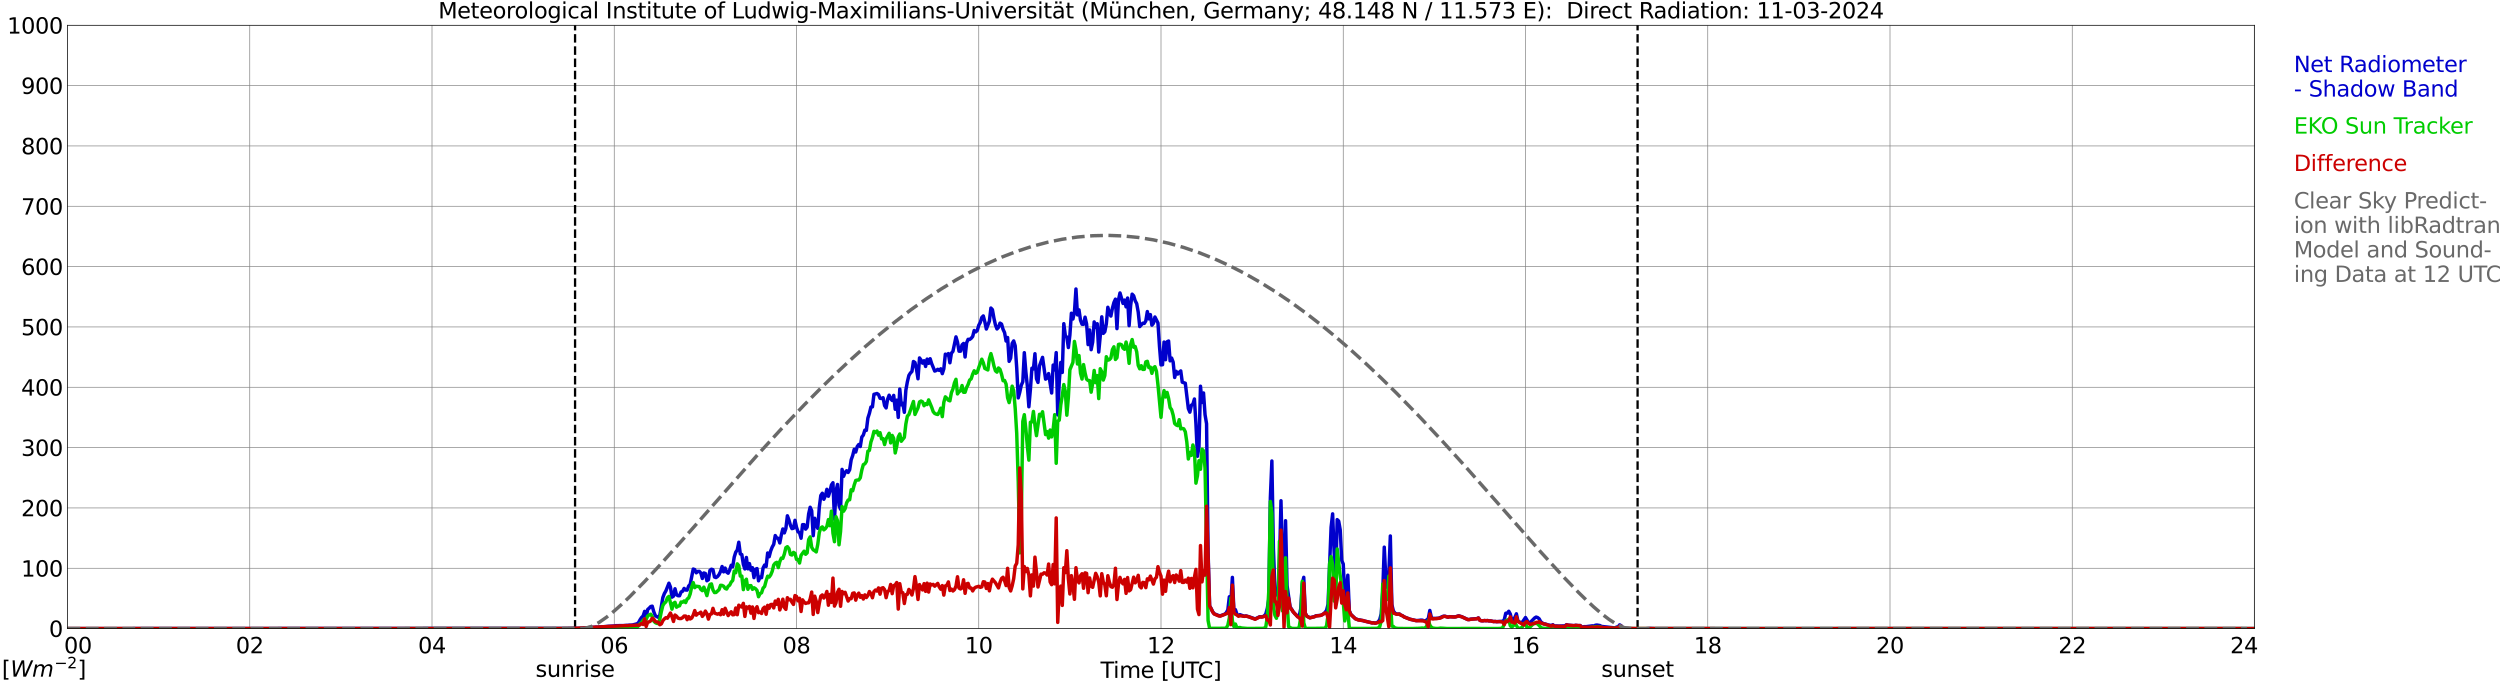 <?xml version="1.0" encoding="utf-8" standalone="no"?>
<!DOCTYPE svg PUBLIC "-//W3C//DTD SVG 1.1//EN"
  "http://www.w3.org/Graphics/SVG/1.1/DTD/svg11.dtd">
<svg xmlns:xlink="http://www.w3.org/1999/xlink" width="1085.4pt" height="296.64pt" viewBox="0 0 1085.4 296.64" xmlns="http://www.w3.org/2000/svg" version="1.1">
 <defs>
  <style type="text/css">*{stroke-linejoin: round; stroke-linecap: butt}</style>
 </defs>
 <g id="figure_1">
  <g id="patch_1">
   <path d="M 0 296.64 
L 1085.4 296.64 
L 1085.4 0 
L 0 0 
z
" style="fill: #ffffff"/>
  </g>
  <g id="axes_1">
   <g id="patch_2">
    <path d="M 29.306 272.909 
L 978.814 272.909 
L 978.814 10.976 
L 29.306 10.976 
z
" style="fill: #ffffff"/>
   </g>
   <g id="patch_3">
    <path d="M 978.814 272.909 
L 978.814 272.909 
L 978.814 10.976 
L 978.814 10.976 
z
" clip-path="url(#pfe49caf401)" style="fill: #d3d3d3; opacity: 0.25; stroke: #d3d3d3; stroke-linejoin: miter"/>
   </g>
   <g id="matplotlib.axis_1">
    <g id="xtick_1">
     <g id="line2d_1">
      <path d="M 29.306 272.909 
L 29.306 10.976 
" clip-path="url(#pfe49caf401)" style="fill: none; stroke: #808080; stroke-width: 0.3; stroke-linecap: square"/>
     </g>
     <g id="line2d_2"/>
     <g id="text_1">
      <!--    00 -->
      <g transform="translate(18.733 283.627) scale(0.095 -0.095)">
       <defs>
        <path id="DejaVuSans-20" transform="scale(0.016)"/>
        <path id="DejaVuSans-30" d="M 2034 4250 
Q 1547 4250 1301 3770 
Q 1056 3291 1056 2328 
Q 1056 1369 1301 889 
Q 1547 409 2034 409 
Q 2525 409 2770 889 
Q 3016 1369 3016 2328 
Q 3016 3291 2770 3770 
Q 2525 4250 2034 4250 
z
M 2034 4750 
Q 2819 4750 3233 4129 
Q 3647 3509 3647 2328 
Q 3647 1150 3233 529 
Q 2819 -91 2034 -91 
Q 1250 -91 836 529 
Q 422 1150 422 2328 
Q 422 3509 836 4129 
Q 1250 4750 2034 4750 
z
" transform="scale(0.016)"/>
       </defs>
       <use xlink:href="#DejaVuSans-20"/>
       <use xlink:href="#DejaVuSans-20" transform="translate(31.787 0)"/>
       <use xlink:href="#DejaVuSans-20" transform="translate(63.574 0)"/>
       <use xlink:href="#DejaVuSans-30" transform="translate(95.361 0)"/>
       <use xlink:href="#DejaVuSans-30" transform="translate(158.984 0)"/>
      </g>
     </g>
    </g>
    <g id="xtick_2">
     <g id="line2d_3">
      <path d="M 108.431 272.909 
L 108.431 10.976 
" clip-path="url(#pfe49caf401)" style="fill: none; stroke: #808080; stroke-width: 0.3; stroke-linecap: square"/>
     </g>
     <g id="line2d_4"/>
     <g id="text_2">
      <!-- 02 -->
      <g transform="translate(102.387 283.627) scale(0.095 -0.095)">
       <defs>
        <path id="DejaVuSans-32" d="M 1228 531 
L 3431 531 
L 3431 0 
L 469 0 
L 469 531 
Q 828 903 1448 1529 
Q 2069 2156 2228 2338 
Q 2531 2678 2651 2914 
Q 2772 3150 2772 3378 
Q 2772 3750 2511 3984 
Q 2250 4219 1831 4219 
Q 1534 4219 1204 4116 
Q 875 4013 500 3803 
L 500 4441 
Q 881 4594 1212 4672 
Q 1544 4750 1819 4750 
Q 2544 4750 2975 4387 
Q 3406 4025 3406 3419 
Q 3406 3131 3298 2873 
Q 3191 2616 2906 2266 
Q 2828 2175 2409 1742 
Q 1991 1309 1228 531 
z
" transform="scale(0.016)"/>
       </defs>
       <use xlink:href="#DejaVuSans-30"/>
       <use xlink:href="#DejaVuSans-32" transform="translate(63.623 0)"/>
      </g>
     </g>
    </g>
    <g id="xtick_3">
     <g id="line2d_5">
      <path d="M 187.557 272.909 
L 187.557 10.976 
" clip-path="url(#pfe49caf401)" style="fill: none; stroke: #808080; stroke-width: 0.3; stroke-linecap: square"/>
     </g>
     <g id="line2d_6"/>
     <g id="text_3">
      <!-- 04 -->
      <g transform="translate(181.513 283.627) scale(0.095 -0.095)">
       <defs>
        <path id="DejaVuSans-34" d="M 2419 4116 
L 825 1625 
L 2419 1625 
L 2419 4116 
z
M 2253 4666 
L 3047 4666 
L 3047 1625 
L 3713 1625 
L 3713 1100 
L 3047 1100 
L 3047 0 
L 2419 0 
L 2419 1100 
L 313 1100 
L 313 1709 
L 2253 4666 
z
" transform="scale(0.016)"/>
       </defs>
       <use xlink:href="#DejaVuSans-30"/>
       <use xlink:href="#DejaVuSans-34" transform="translate(63.623 0)"/>
      </g>
     </g>
    </g>
    <g id="xtick_4">
     <g id="line2d_7">
      <path d="M 266.683 272.909 
L 266.683 10.976 
" clip-path="url(#pfe49caf401)" style="fill: none; stroke: #808080; stroke-width: 0.3; stroke-linecap: square"/>
     </g>
     <g id="line2d_8"/>
     <g id="text_4">
      <!-- 06 -->
      <g transform="translate(260.638 283.627) scale(0.095 -0.095)">
       <defs>
        <path id="DejaVuSans-36" d="M 2113 2584 
Q 1688 2584 1439 2293 
Q 1191 2003 1191 1497 
Q 1191 994 1439 701 
Q 1688 409 2113 409 
Q 2538 409 2786 701 
Q 3034 994 3034 1497 
Q 3034 2003 2786 2293 
Q 2538 2584 2113 2584 
z
M 3366 4563 
L 3366 3988 
Q 3128 4100 2886 4159 
Q 2644 4219 2406 4219 
Q 1781 4219 1451 3797 
Q 1122 3375 1075 2522 
Q 1259 2794 1537 2939 
Q 1816 3084 2150 3084 
Q 2853 3084 3261 2657 
Q 3669 2231 3669 1497 
Q 3669 778 3244 343 
Q 2819 -91 2113 -91 
Q 1303 -91 875 529 
Q 447 1150 447 2328 
Q 447 3434 972 4092 
Q 1497 4750 2381 4750 
Q 2619 4750 2861 4703 
Q 3103 4656 3366 4563 
z
" transform="scale(0.016)"/>
       </defs>
       <use xlink:href="#DejaVuSans-30"/>
       <use xlink:href="#DejaVuSans-36" transform="translate(63.623 0)"/>
      </g>
     </g>
    </g>
    <g id="xtick_5">
     <g id="line2d_9">
      <path d="M 345.808 272.909 
L 345.808 10.976 
" clip-path="url(#pfe49caf401)" style="fill: none; stroke: #808080; stroke-width: 0.3; stroke-linecap: square"/>
     </g>
     <g id="line2d_10"/>
     <g id="text_5">
      <!-- 08 -->
      <g transform="translate(339.764 283.627) scale(0.095 -0.095)">
       <defs>
        <path id="DejaVuSans-38" d="M 2034 2216 
Q 1584 2216 1326 1975 
Q 1069 1734 1069 1313 
Q 1069 891 1326 650 
Q 1584 409 2034 409 
Q 2484 409 2743 651 
Q 3003 894 3003 1313 
Q 3003 1734 2745 1975 
Q 2488 2216 2034 2216 
z
M 1403 2484 
Q 997 2584 770 2862 
Q 544 3141 544 3541 
Q 544 4100 942 4425 
Q 1341 4750 2034 4750 
Q 2731 4750 3128 4425 
Q 3525 4100 3525 3541 
Q 3525 3141 3298 2862 
Q 3072 2584 2669 2484 
Q 3125 2378 3379 2068 
Q 3634 1759 3634 1313 
Q 3634 634 3220 271 
Q 2806 -91 2034 -91 
Q 1263 -91 848 271 
Q 434 634 434 1313 
Q 434 1759 690 2068 
Q 947 2378 1403 2484 
z
M 1172 3481 
Q 1172 3119 1398 2916 
Q 1625 2713 2034 2713 
Q 2441 2713 2670 2916 
Q 2900 3119 2900 3481 
Q 2900 3844 2670 4047 
Q 2441 4250 2034 4250 
Q 1625 4250 1398 4047 
Q 1172 3844 1172 3481 
z
" transform="scale(0.016)"/>
       </defs>
       <use xlink:href="#DejaVuSans-30"/>
       <use xlink:href="#DejaVuSans-38" transform="translate(63.623 0)"/>
      </g>
     </g>
    </g>
    <g id="xtick_6">
     <g id="line2d_11">
      <path d="M 424.934 272.909 
L 424.934 10.976 
" clip-path="url(#pfe49caf401)" style="fill: none; stroke: #808080; stroke-width: 0.3; stroke-linecap: square"/>
     </g>
     <g id="line2d_12"/>
     <g id="text_6">
      <!-- 10 -->
      <g transform="translate(418.89 283.627) scale(0.095 -0.095)">
       <defs>
        <path id="DejaVuSans-31" d="M 794 531 
L 1825 531 
L 1825 4091 
L 703 3866 
L 703 4441 
L 1819 4666 
L 2450 4666 
L 2450 531 
L 3481 531 
L 3481 0 
L 794 0 
L 794 531 
z
" transform="scale(0.016)"/>
       </defs>
       <use xlink:href="#DejaVuSans-31"/>
       <use xlink:href="#DejaVuSans-30" transform="translate(63.623 0)"/>
      </g>
     </g>
    </g>
    <g id="xtick_7">
     <g id="line2d_13">
      <path d="M 504.06 272.909 
L 504.06 10.976 
" clip-path="url(#pfe49caf401)" style="fill: none; stroke: #808080; stroke-width: 0.3; stroke-linecap: square"/>
     </g>
     <g id="line2d_14"/>
     <g id="text_7">
      <!-- 12 -->
      <g transform="translate(498.015 283.627) scale(0.095 -0.095)">
       <use xlink:href="#DejaVuSans-31"/>
       <use xlink:href="#DejaVuSans-32" transform="translate(63.623 0)"/>
      </g>
     </g>
    </g>
    <g id="xtick_8">
     <g id="line2d_15">
      <path d="M 583.185 272.909 
L 583.185 10.976 
" clip-path="url(#pfe49caf401)" style="fill: none; stroke: #808080; stroke-width: 0.3; stroke-linecap: square"/>
     </g>
     <g id="line2d_16"/>
     <g id="text_8">
      <!-- 14 -->
      <g transform="translate(577.141 283.627) scale(0.095 -0.095)">
       <use xlink:href="#DejaVuSans-31"/>
       <use xlink:href="#DejaVuSans-34" transform="translate(63.623 0)"/>
      </g>
     </g>
    </g>
    <g id="xtick_9">
     <g id="line2d_17">
      <path d="M 662.311 272.909 
L 662.311 10.976 
" clip-path="url(#pfe49caf401)" style="fill: none; stroke: #808080; stroke-width: 0.3; stroke-linecap: square"/>
     </g>
     <g id="line2d_18"/>
     <g id="text_9">
      <!-- 16 -->
      <g transform="translate(656.267 283.627) scale(0.095 -0.095)">
       <use xlink:href="#DejaVuSans-31"/>
       <use xlink:href="#DejaVuSans-36" transform="translate(63.623 0)"/>
      </g>
     </g>
    </g>
    <g id="xtick_10">
     <g id="line2d_19">
      <path d="M 741.437 272.909 
L 741.437 10.976 
" clip-path="url(#pfe49caf401)" style="fill: none; stroke: #808080; stroke-width: 0.3; stroke-linecap: square"/>
     </g>
     <g id="line2d_20"/>
     <g id="text_10">
      <!-- 18 -->
      <g transform="translate(735.392 283.627) scale(0.095 -0.095)">
       <use xlink:href="#DejaVuSans-31"/>
       <use xlink:href="#DejaVuSans-38" transform="translate(63.623 0)"/>
      </g>
     </g>
    </g>
    <g id="xtick_11">
     <g id="line2d_21">
      <path d="M 820.562 272.909 
L 820.562 10.976 
" clip-path="url(#pfe49caf401)" style="fill: none; stroke: #808080; stroke-width: 0.3; stroke-linecap: square"/>
     </g>
     <g id="line2d_22"/>
     <g id="text_11">
      <!-- 20 -->
      <g transform="translate(814.518 283.627) scale(0.095 -0.095)">
       <use xlink:href="#DejaVuSans-32"/>
       <use xlink:href="#DejaVuSans-30" transform="translate(63.623 0)"/>
      </g>
     </g>
    </g>
    <g id="xtick_12">
     <g id="line2d_23">
      <path d="M 899.688 272.909 
L 899.688 10.976 
" clip-path="url(#pfe49caf401)" style="fill: none; stroke: #808080; stroke-width: 0.3; stroke-linecap: square"/>
     </g>
     <g id="line2d_24"/>
     <g id="text_12">
      <!-- 22 -->
      <g transform="translate(893.644 283.627) scale(0.095 -0.095)">
       <use xlink:href="#DejaVuSans-32"/>
       <use xlink:href="#DejaVuSans-32" transform="translate(63.623 0)"/>
      </g>
     </g>
    </g>
    <g id="xtick_13">
     <g id="line2d_25">
      <path d="M 978.814 272.909 
L 978.814 10.976 
" clip-path="url(#pfe49caf401)" style="fill: none; stroke: #808080; stroke-width: 0.3; stroke-linecap: square"/>
     </g>
     <g id="line2d_26"/>
     <g id="text_13">
      <!-- 24    -->
      <g transform="translate(968.241 283.627) scale(0.095 -0.095)">
       <use xlink:href="#DejaVuSans-32"/>
       <use xlink:href="#DejaVuSans-34" transform="translate(63.623 0)"/>
       <use xlink:href="#DejaVuSans-20" transform="translate(127.246 0)"/>
       <use xlink:href="#DejaVuSans-20" transform="translate(159.033 0)"/>
       <use xlink:href="#DejaVuSans-20" transform="translate(190.82 0)"/>
      </g>
     </g>
    </g>
    <g id="text_14">
     <!-- Time [UTC] -->
     <g transform="translate(477.806 294.322) scale(0.095 -0.095)">
      <defs>
       <path id="DejaVuSans-54" d="M -19 4666 
L 3928 4666 
L 3928 4134 
L 2272 4134 
L 2272 0 
L 1638 0 
L 1638 4134 
L -19 4134 
L -19 4666 
z
" transform="scale(0.016)"/>
       <path id="DejaVuSans-69" d="M 603 3500 
L 1178 3500 
L 1178 0 
L 603 0 
L 603 3500 
z
M 603 4863 
L 1178 4863 
L 1178 4134 
L 603 4134 
L 603 4863 
z
" transform="scale(0.016)"/>
       <path id="DejaVuSans-6d" d="M 3328 2828 
Q 3544 3216 3844 3400 
Q 4144 3584 4550 3584 
Q 5097 3584 5394 3201 
Q 5691 2819 5691 2113 
L 5691 0 
L 5113 0 
L 5113 2094 
Q 5113 2597 4934 2840 
Q 4756 3084 4391 3084 
Q 3944 3084 3684 2787 
Q 3425 2491 3425 1978 
L 3425 0 
L 2847 0 
L 2847 2094 
Q 2847 2600 2669 2842 
Q 2491 3084 2119 3084 
Q 1678 3084 1418 2786 
Q 1159 2488 1159 1978 
L 1159 0 
L 581 0 
L 581 3500 
L 1159 3500 
L 1159 2956 
Q 1356 3278 1631 3431 
Q 1906 3584 2284 3584 
Q 2666 3584 2933 3390 
Q 3200 3197 3328 2828 
z
" transform="scale(0.016)"/>
       <path id="DejaVuSans-65" d="M 3597 1894 
L 3597 1613 
L 953 1613 
Q 991 1019 1311 708 
Q 1631 397 2203 397 
Q 2534 397 2845 478 
Q 3156 559 3463 722 
L 3463 178 
Q 3153 47 2828 -22 
Q 2503 -91 2169 -91 
Q 1331 -91 842 396 
Q 353 884 353 1716 
Q 353 2575 817 3079 
Q 1281 3584 2069 3584 
Q 2775 3584 3186 3129 
Q 3597 2675 3597 1894 
z
M 3022 2063 
Q 3016 2534 2758 2815 
Q 2500 3097 2075 3097 
Q 1594 3097 1305 2825 
Q 1016 2553 972 2059 
L 3022 2063 
z
" transform="scale(0.016)"/>
       <path id="DejaVuSans-5b" d="M 550 4863 
L 1875 4863 
L 1875 4416 
L 1125 4416 
L 1125 -397 
L 1875 -397 
L 1875 -844 
L 550 -844 
L 550 4863 
z
" transform="scale(0.016)"/>
       <path id="DejaVuSans-55" d="M 556 4666 
L 1191 4666 
L 1191 1831 
Q 1191 1081 1462 751 
Q 1734 422 2344 422 
Q 2950 422 3222 751 
Q 3494 1081 3494 1831 
L 3494 4666 
L 4128 4666 
L 4128 1753 
Q 4128 841 3676 375 
Q 3225 -91 2344 -91 
Q 1459 -91 1007 375 
Q 556 841 556 1753 
L 556 4666 
z
" transform="scale(0.016)"/>
       <path id="DejaVuSans-43" d="M 4122 4306 
L 4122 3641 
Q 3803 3938 3442 4084 
Q 3081 4231 2675 4231 
Q 1875 4231 1450 3742 
Q 1025 3253 1025 2328 
Q 1025 1406 1450 917 
Q 1875 428 2675 428 
Q 3081 428 3442 575 
Q 3803 722 4122 1019 
L 4122 359 
Q 3791 134 3420 21 
Q 3050 -91 2638 -91 
Q 1578 -91 968 557 
Q 359 1206 359 2328 
Q 359 3453 968 4101 
Q 1578 4750 2638 4750 
Q 3056 4750 3426 4639 
Q 3797 4528 4122 4306 
z
" transform="scale(0.016)"/>
       <path id="DejaVuSans-5d" d="M 1947 4863 
L 1947 -844 
L 622 -844 
L 622 -397 
L 1369 -397 
L 1369 4416 
L 622 4416 
L 622 4863 
L 1947 4863 
z
" transform="scale(0.016)"/>
      </defs>
      <use xlink:href="#DejaVuSans-54"/>
      <use xlink:href="#DejaVuSans-69" transform="translate(57.959 0)"/>
      <use xlink:href="#DejaVuSans-6d" transform="translate(85.742 0)"/>
      <use xlink:href="#DejaVuSans-65" transform="translate(183.154 0)"/>
      <use xlink:href="#DejaVuSans-20" transform="translate(244.678 0)"/>
      <use xlink:href="#DejaVuSans-5b" transform="translate(276.465 0)"/>
      <use xlink:href="#DejaVuSans-55" transform="translate(315.479 0)"/>
      <use xlink:href="#DejaVuSans-54" transform="translate(388.672 0)"/>
      <use xlink:href="#DejaVuSans-43" transform="translate(443.881 0)"/>
      <use xlink:href="#DejaVuSans-5d" transform="translate(513.705 0)"/>
     </g>
    </g>
   </g>
   <g id="matplotlib.axis_2">
    <g id="ytick_1">
     <g id="line2d_27">
      <path d="M 29.306 272.909 
L 978.814 272.909 
" clip-path="url(#pfe49caf401)" style="fill: none; stroke: #808080; stroke-width: 0.3; stroke-linecap: square"/>
     </g>
     <g id="line2d_28"/>
     <g id="text_15">
      <!-- 0 -->
      <g transform="translate(21.261 276.518) scale(0.095 -0.095)">
       <use xlink:href="#DejaVuSans-30"/>
      </g>
     </g>
    </g>
    <g id="ytick_2">
     <g id="line2d_29">
      <path d="M 29.306 246.715 
L 978.814 246.715 
" clip-path="url(#pfe49caf401)" style="fill: none; stroke: #808080; stroke-width: 0.3; stroke-linecap: square"/>
     </g>
     <g id="line2d_30"/>
     <g id="text_16">
      <!-- 100 -->
      <g transform="translate(9.173 250.325) scale(0.095 -0.095)">
       <use xlink:href="#DejaVuSans-31"/>
       <use xlink:href="#DejaVuSans-30" transform="translate(63.623 0)"/>
       <use xlink:href="#DejaVuSans-30" transform="translate(127.246 0)"/>
      </g>
     </g>
    </g>
    <g id="ytick_3">
     <g id="line2d_31">
      <path d="M 29.306 220.522 
L 978.814 220.522 
" clip-path="url(#pfe49caf401)" style="fill: none; stroke: #808080; stroke-width: 0.3; stroke-linecap: square"/>
     </g>
     <g id="line2d_32"/>
     <g id="text_17">
      <!-- 200 -->
      <g transform="translate(9.173 224.131) scale(0.095 -0.095)">
       <use xlink:href="#DejaVuSans-32"/>
       <use xlink:href="#DejaVuSans-30" transform="translate(63.623 0)"/>
       <use xlink:href="#DejaVuSans-30" transform="translate(127.246 0)"/>
      </g>
     </g>
    </g>
    <g id="ytick_4">
     <g id="line2d_33">
      <path d="M 29.306 194.329 
L 978.814 194.329 
" clip-path="url(#pfe49caf401)" style="fill: none; stroke: #808080; stroke-width: 0.3; stroke-linecap: square"/>
     </g>
     <g id="line2d_34"/>
     <g id="text_18">
      <!-- 300 -->
      <g transform="translate(9.173 197.938) scale(0.095 -0.095)">
       <defs>
        <path id="DejaVuSans-33" d="M 2597 2516 
Q 3050 2419 3304 2112 
Q 3559 1806 3559 1356 
Q 3559 666 3084 287 
Q 2609 -91 1734 -91 
Q 1441 -91 1130 -33 
Q 819 25 488 141 
L 488 750 
Q 750 597 1062 519 
Q 1375 441 1716 441 
Q 2309 441 2620 675 
Q 2931 909 2931 1356 
Q 2931 1769 2642 2001 
Q 2353 2234 1838 2234 
L 1294 2234 
L 1294 2753 
L 1863 2753 
Q 2328 2753 2575 2939 
Q 2822 3125 2822 3475 
Q 2822 3834 2567 4026 
Q 2313 4219 1838 4219 
Q 1578 4219 1281 4162 
Q 984 4106 628 3988 
L 628 4550 
Q 988 4650 1302 4700 
Q 1616 4750 1894 4750 
Q 2613 4750 3031 4423 
Q 3450 4097 3450 3541 
Q 3450 3153 3228 2886 
Q 3006 2619 2597 2516 
z
" transform="scale(0.016)"/>
       </defs>
       <use xlink:href="#DejaVuSans-33"/>
       <use xlink:href="#DejaVuSans-30" transform="translate(63.623 0)"/>
       <use xlink:href="#DejaVuSans-30" transform="translate(127.246 0)"/>
      </g>
     </g>
    </g>
    <g id="ytick_5">
     <g id="line2d_35">
      <path d="M 29.306 168.136 
L 978.814 168.136 
" clip-path="url(#pfe49caf401)" style="fill: none; stroke: #808080; stroke-width: 0.3; stroke-linecap: square"/>
     </g>
     <g id="line2d_36"/>
     <g id="text_19">
      <!-- 400 -->
      <g transform="translate(9.173 171.745) scale(0.095 -0.095)">
       <use xlink:href="#DejaVuSans-34"/>
       <use xlink:href="#DejaVuSans-30" transform="translate(63.623 0)"/>
       <use xlink:href="#DejaVuSans-30" transform="translate(127.246 0)"/>
      </g>
     </g>
    </g>
    <g id="ytick_6">
     <g id="line2d_37">
      <path d="M 29.306 141.942 
L 978.814 141.942 
" clip-path="url(#pfe49caf401)" style="fill: none; stroke: #808080; stroke-width: 0.3; stroke-linecap: square"/>
     </g>
     <g id="line2d_38"/>
     <g id="text_20">
      <!-- 500 -->
      <g transform="translate(9.173 145.551) scale(0.095 -0.095)">
       <defs>
        <path id="DejaVuSans-35" d="M 691 4666 
L 3169 4666 
L 3169 4134 
L 1269 4134 
L 1269 2991 
Q 1406 3038 1543 3061 
Q 1681 3084 1819 3084 
Q 2600 3084 3056 2656 
Q 3513 2228 3513 1497 
Q 3513 744 3044 326 
Q 2575 -91 1722 -91 
Q 1428 -91 1123 -41 
Q 819 9 494 109 
L 494 744 
Q 775 591 1075 516 
Q 1375 441 1709 441 
Q 2250 441 2565 725 
Q 2881 1009 2881 1497 
Q 2881 1984 2565 2268 
Q 2250 2553 1709 2553 
Q 1456 2553 1204 2497 
Q 953 2441 691 2322 
L 691 4666 
z
" transform="scale(0.016)"/>
       </defs>
       <use xlink:href="#DejaVuSans-35"/>
       <use xlink:href="#DejaVuSans-30" transform="translate(63.623 0)"/>
       <use xlink:href="#DejaVuSans-30" transform="translate(127.246 0)"/>
      </g>
     </g>
    </g>
    <g id="ytick_7">
     <g id="line2d_39">
      <path d="M 29.306 115.749 
L 978.814 115.749 
" clip-path="url(#pfe49caf401)" style="fill: none; stroke: #808080; stroke-width: 0.3; stroke-linecap: square"/>
     </g>
     <g id="line2d_40"/>
     <g id="text_21">
      <!-- 600 -->
      <g transform="translate(9.173 119.358) scale(0.095 -0.095)">
       <use xlink:href="#DejaVuSans-36"/>
       <use xlink:href="#DejaVuSans-30" transform="translate(63.623 0)"/>
       <use xlink:href="#DejaVuSans-30" transform="translate(127.246 0)"/>
      </g>
     </g>
    </g>
    <g id="ytick_8">
     <g id="line2d_41">
      <path d="M 29.306 89.556 
L 978.814 89.556 
" clip-path="url(#pfe49caf401)" style="fill: none; stroke: #808080; stroke-width: 0.3; stroke-linecap: square"/>
     </g>
     <g id="line2d_42"/>
     <g id="text_22">
      <!-- 700 -->
      <g transform="translate(9.173 93.165) scale(0.095 -0.095)">
       <defs>
        <path id="DejaVuSans-37" d="M 525 4666 
L 3525 4666 
L 3525 4397 
L 1831 0 
L 1172 0 
L 2766 4134 
L 525 4134 
L 525 4666 
z
" transform="scale(0.016)"/>
       </defs>
       <use xlink:href="#DejaVuSans-37"/>
       <use xlink:href="#DejaVuSans-30" transform="translate(63.623 0)"/>
       <use xlink:href="#DejaVuSans-30" transform="translate(127.246 0)"/>
      </g>
     </g>
    </g>
    <g id="ytick_9">
     <g id="line2d_43">
      <path d="M 29.306 63.362 
L 978.814 63.362 
" clip-path="url(#pfe49caf401)" style="fill: none; stroke: #808080; stroke-width: 0.3; stroke-linecap: square"/>
     </g>
     <g id="line2d_44"/>
     <g id="text_23">
      <!-- 800 -->
      <g transform="translate(9.173 66.972) scale(0.095 -0.095)">
       <use xlink:href="#DejaVuSans-38"/>
       <use xlink:href="#DejaVuSans-30" transform="translate(63.623 0)"/>
       <use xlink:href="#DejaVuSans-30" transform="translate(127.246 0)"/>
      </g>
     </g>
    </g>
    <g id="ytick_10">
     <g id="line2d_45">
      <path d="M 29.306 37.169 
L 978.814 37.169 
" clip-path="url(#pfe49caf401)" style="fill: none; stroke: #808080; stroke-width: 0.3; stroke-linecap: square"/>
     </g>
     <g id="line2d_46"/>
     <g id="text_24">
      <!-- 900 -->
      <g transform="translate(9.173 40.778) scale(0.095 -0.095)">
       <defs>
        <path id="DejaVuSans-39" d="M 703 97 
L 703 672 
Q 941 559 1184 500 
Q 1428 441 1663 441 
Q 2288 441 2617 861 
Q 2947 1281 2994 2138 
Q 2813 1869 2534 1725 
Q 2256 1581 1919 1581 
Q 1219 1581 811 2004 
Q 403 2428 403 3163 
Q 403 3881 828 4315 
Q 1253 4750 1959 4750 
Q 2769 4750 3195 4129 
Q 3622 3509 3622 2328 
Q 3622 1225 3098 567 
Q 2575 -91 1691 -91 
Q 1453 -91 1209 -44 
Q 966 3 703 97 
z
M 1959 2075 
Q 2384 2075 2632 2365 
Q 2881 2656 2881 3163 
Q 2881 3666 2632 3958 
Q 2384 4250 1959 4250 
Q 1534 4250 1286 3958 
Q 1038 3666 1038 3163 
Q 1038 2656 1286 2365 
Q 1534 2075 1959 2075 
z
" transform="scale(0.016)"/>
       </defs>
       <use xlink:href="#DejaVuSans-39"/>
       <use xlink:href="#DejaVuSans-30" transform="translate(63.623 0)"/>
       <use xlink:href="#DejaVuSans-30" transform="translate(127.246 0)"/>
      </g>
     </g>
    </g>
    <g id="ytick_11">
     <g id="line2d_47">
      <path d="M 29.306 10.976 
L 978.814 10.976 
" clip-path="url(#pfe49caf401)" style="fill: none; stroke: #808080; stroke-width: 0.3; stroke-linecap: square"/>
     </g>
     <g id="line2d_48"/>
     <g id="text_25">
      <!-- 1000 -->
      <g transform="translate(3.128 14.585) scale(0.095 -0.095)">
       <use xlink:href="#DejaVuSans-31"/>
       <use xlink:href="#DejaVuSans-30" transform="translate(63.623 0)"/>
       <use xlink:href="#DejaVuSans-30" transform="translate(127.246 0)"/>
       <use xlink:href="#DejaVuSans-30" transform="translate(190.869 0)"/>
      </g>
     </g>
    </g>
   </g>
   <g id="line2d_49">
    <path d="M 249.671 272.909 
L 249.671 10.976 
" clip-path="url(#pfe49caf401)" style="fill: none; stroke-dasharray: 3.7,1.6; stroke-dashoffset: 0; stroke: #000000"/>
   </g>
   <g id="line2d_50">
    <path d="M 710.973 272.909 
L 710.973 10.976 
" clip-path="url(#pfe49caf401)" style="fill: none; stroke-dasharray: 3.7,1.6; stroke-dashoffset: 0; stroke: #000000"/>
   </g>
   <g id="line2d_51">
    <path d="M 29.306 272.909 
L 250.858 272.807 
L 252.176 272.744 
L 258.111 272.327 
L 258.77 272.233 
L 259.43 272.293 
L 260.748 272.16 
L 262.726 272.052 
L 264.045 271.908 
L 266.683 271.772 
L 267.342 271.638 
L 270.639 271.597 
L 274.595 271.342 
L 276.573 270.826 
L 277.233 270.308 
L 277.892 269.064 
L 278.552 268.071 
L 279.211 267.45 
L 279.87 265.433 
L 280.53 268.019 
L 281.189 264.613 
L 281.849 264.055 
L 282.508 263.335 
L 283.167 263.181 
L 283.827 265.541 
L 284.486 267.248 
L 285.145 267.715 
L 285.805 267.995 
L 286.464 267.141 
L 287.783 259.43 
L 288.442 257.693 
L 289.102 256.548 
L 290.42 253.209 
L 291.08 254.859 
L 291.739 259.265 
L 292.399 258.827 
L 293.058 255.619 
L 293.717 258.212 
L 294.377 258.644 
L 295.036 258.644 
L 295.696 257.012 
L 296.355 256.719 
L 297.014 255.464 
L 297.674 256.163 
L 298.333 256.203 
L 298.992 254.419 
L 299.652 253.67 
L 300.971 247.064 
L 301.63 247.297 
L 302.289 248.685 
L 302.949 248.085 
L 303.608 248.064 
L 304.267 248.753 
L 304.927 251.145 
L 305.586 248.761 
L 306.246 248.994 
L 306.905 252.135 
L 307.564 251.69 
L 308.224 247.627 
L 308.883 247.137 
L 309.543 247.352 
L 310.202 250.521 
L 310.861 250.754 
L 311.521 250.286 
L 312.18 249.455 
L 312.839 248.098 
L 313.499 245.961 
L 314.158 248.277 
L 314.818 246.637 
L 315.477 248.376 
L 316.136 248.863 
L 316.796 247.465 
L 317.455 245.416 
L 318.114 246.053 
L 318.774 241.857 
L 319.433 239.722 
L 320.093 238.784 
L 320.752 235.421 
L 321.411 240.487 
L 322.071 240.77 
L 322.73 245.031 
L 323.39 247.017 
L 324.049 242.032 
L 324.708 246.972 
L 325.368 244.683 
L 326.027 247.556 
L 326.686 246.475 
L 327.346 250.775 
L 328.005 247.169 
L 328.665 246.852 
L 329.324 252.158 
L 329.983 250.503 
L 330.643 250.804 
L 331.302 246.598 
L 331.961 245.319 
L 332.621 245.924 
L 333.28 240.086 
L 333.94 241.705 
L 334.599 239.188 
L 335.258 237.522 
L 335.918 236.343 
L 336.577 232.519 
L 337.236 233.59 
L 337.896 233.729 
L 338.555 235.725 
L 339.215 232.28 
L 339.874 229.656 
L 340.533 231.358 
L 341.193 229.441 
L 341.852 223.94 
L 342.512 225.714 
L 343.171 228.032 
L 343.83 229.501 
L 344.49 229.339 
L 345.149 225.905 
L 345.808 228.909 
L 346.468 230.887 
L 347.127 231.298 
L 347.787 233.676 
L 348.446 227.788 
L 349.105 227.778 
L 349.765 229.729 
L 350.424 228.886 
L 351.083 223.11 
L 351.743 220.231 
L 352.402 221.756 
L 353.062 232.566 
L 353.721 225.017 
L 354.38 227.78 
L 355.04 229.394 
L 355.699 220.297 
L 356.359 215.124 
L 357.018 214.152 
L 357.677 216.766 
L 358.337 215.289 
L 358.996 212.442 
L 359.655 215.443 
L 360.315 213.384 
L 360.974 210.548 
L 361.634 209.586 
L 362.293 225.42 
L 362.952 213.123 
L 363.612 210.336 
L 364.271 219.453 
L 364.93 221.096 
L 365.59 203.793 
L 366.249 206.794 
L 366.909 205.126 
L 367.568 204.377 
L 368.227 205.126 
L 368.887 203.944 
L 369.546 199.636 
L 370.206 197.758 
L 370.865 195.073 
L 371.524 196.249 
L 372.184 193.86 
L 372.843 192.99 
L 373.502 193.863 
L 374.162 189.745 
L 374.821 188.896 
L 375.481 186.751 
L 376.14 186.856 
L 376.799 181.518 
L 377.459 179.446 
L 378.118 176.724 
L 378.777 176.63 
L 379.437 171.203 
L 380.756 170.852 
L 381.415 171.289 
L 382.074 172.911 
L 382.734 173.023 
L 383.393 172.68 
L 384.053 176.093 
L 384.712 177.104 
L 385.371 173.327 
L 386.031 171.585 
L 386.69 173.128 
L 387.349 173.867 
L 388.009 171.669 
L 388.668 177.686 
L 389.328 173.736 
L 389.987 181.23 
L 390.646 168.924 
L 391.306 175.76 
L 391.965 175.082 
L 392.624 179.001 
L 393.284 169.39 
L 393.943 165.755 
L 394.603 162.999 
L 395.262 161.957 
L 395.921 161.289 
L 396.581 156.954 
L 397.24 157.378 
L 397.899 160.285 
L 398.559 164.448 
L 399.218 155.398 
L 399.878 156.32 
L 400.537 157.674 
L 401.196 156.621 
L 401.856 159.101 
L 402.515 155.919 
L 403.175 157.753 
L 403.834 155.746 
L 404.493 157.873 
L 405.812 161.095 
L 406.471 160.862 
L 407.131 160.343 
L 407.79 160.82 
L 408.45 160.12 
L 409.109 162.218 
L 409.768 160.141 
L 410.428 153.771 
L 411.087 154.114 
L 411.746 153.509 
L 412.406 157.493 
L 413.065 153.339 
L 413.725 152.551 
L 415.043 146.259 
L 415.703 148.519 
L 416.362 152.469 
L 417.022 152.472 
L 417.681 149.727 
L 418.34 149.119 
L 419 154.984 
L 419.659 148.868 
L 420.318 147.317 
L 420.978 147.377 
L 421.637 146.888 
L 422.297 146.089 
L 422.956 143.488 
L 423.615 144.095 
L 424.275 143.527 
L 424.934 141.219 
L 425.593 139.999 
L 426.253 137.843 
L 426.912 137.165 
L 427.572 139.734 
L 428.231 142.846 
L 429.55 139.399 
L 430.209 133.746 
L 430.869 134.446 
L 431.528 138.168 
L 432.187 141.107 
L 432.847 142.817 
L 433.506 142.107 
L 434.165 140.292 
L 434.825 140.706 
L 435.484 142.982 
L 436.144 144.407 
L 436.803 148.061 
L 437.462 146.539 
L 438.122 156.88 
L 438.781 155.468 
L 439.44 149.101 
L 440.1 148.014 
L 440.759 150.138 
L 441.419 159.78 
L 442.078 172.74 
L 442.737 170.312 
L 443.397 167.258 
L 444.056 165.736 
L 444.716 153.122 
L 445.375 161.372 
L 446.034 167.609 
L 446.694 176.601 
L 447.353 169.123 
L 448.012 159.861 
L 448.672 160.194 
L 449.331 153.577 
L 449.991 164.427 
L 450.65 166.035 
L 451.309 158.832 
L 452.628 155.162 
L 453.947 164.613 
L 454.606 164.125 
L 455.266 162.198 
L 456.584 170.621 
L 457.244 158.502 
L 457.903 160.608 
L 458.563 153.093 
L 459.222 180.14 
L 459.881 165.865 
L 460.541 157.367 
L 461.2 161.697 
L 461.859 140.538 
L 462.519 145.683 
L 463.178 146.442 
L 463.838 150.882 
L 464.497 145.52 
L 465.156 135.991 
L 465.816 138.5 
L 466.475 135.525 
L 467.134 125.475 
L 467.794 136.725 
L 468.453 134.537 
L 469.113 139.035 
L 469.772 140.764 
L 470.431 140.79 
L 471.091 137.702 
L 471.75 140.654 
L 472.409 149.612 
L 473.069 143.249 
L 473.728 151.817 
L 474.388 148.548 
L 475.047 139.766 
L 475.706 142.152 
L 476.366 140.546 
L 477.025 152.839 
L 477.685 145.884 
L 478.344 137.555 
L 479.003 144.742 
L 479.663 144.025 
L 480.322 140.635 
L 480.981 133.411 
L 481.641 135.936 
L 482.3 137.22 
L 482.96 133.846 
L 483.619 131.355 
L 484.278 129.88 
L 484.938 142.676 
L 485.597 130.195 
L 486.256 127.188 
L 487.575 131.737 
L 488.235 130.286 
L 488.894 133.222 
L 489.553 129.393 
L 490.213 141.379 
L 490.872 132.686 
L 491.532 127.719 
L 492.191 128.424 
L 492.85 130.572 
L 493.51 131.824 
L 494.169 135.499 
L 494.828 141.785 
L 496.147 140.323 
L 496.807 140.407 
L 497.466 139.341 
L 498.125 135.266 
L 498.785 138.451 
L 499.444 136.596 
L 500.103 141.175 
L 500.763 140.368 
L 501.422 137.626 
L 502.741 140.229 
L 503.4 150.342 
L 504.06 158.42 
L 504.719 158.347 
L 505.379 148.514 
L 506.038 156.17 
L 506.697 148.386 
L 507.357 148.053 
L 508.016 156.66 
L 508.675 155.461 
L 509.335 157.231 
L 509.994 163.882 
L 510.654 161.221 
L 511.313 162.402 
L 511.972 161.624 
L 512.632 161.037 
L 513.291 165.925 
L 514.61 166.381 
L 515.929 177.379 
L 516.588 178.946 
L 517.247 175.931 
L 517.907 175.475 
L 518.566 173.23 
L 519.226 184.058 
L 519.885 198.098 
L 520.544 193.949 
L 521.204 167.682 
L 521.863 174.728 
L 522.522 170.611 
L 523.182 180.064 
L 523.841 183.962 
L 524.501 239.628 
L 525.16 263.044 
L 525.819 264.173 
L 526.479 265.569 
L 527.138 266.46 
L 529.116 267.259 
L 529.776 267.364 
L 531.754 266.643 
L 532.413 266.009 
L 533.073 264.778 
L 533.732 259.102 
L 534.391 261.339 
L 535.051 250.686 
L 535.71 265.069 
L 536.369 264.697 
L 537.029 266.709 
L 537.688 267.199 
L 538.348 266.869 
L 539.666 267.358 
L 540.326 267.518 
L 540.985 267.408 
L 542.304 267.798 
L 544.941 268.71 
L 546.919 267.757 
L 547.579 267.819 
L 548.238 267.738 
L 548.898 267.358 
L 549.557 266.57 
L 550.216 264.11 
L 550.876 260.066 
L 551.535 216.148 
L 552.195 200.149 
L 552.854 238.022 
L 553.513 255.472 
L 554.173 256.881 
L 554.832 258.762 
L 555.491 244.853 
L 556.151 217.408 
L 556.81 245.065 
L 557.47 254.927 
L 558.129 226.073 
L 558.788 254.222 
L 560.107 263.427 
L 561.426 265.58 
L 562.085 266.366 
L 562.745 266.966 
L 563.404 267.72 
L 564.063 267.542 
L 564.723 264.283 
L 565.382 253.466 
L 566.042 250.655 
L 566.701 266.169 
L 567.36 267.471 
L 568.679 268.189 
L 570.657 267.723 
L 571.317 267.353 
L 573.295 267.162 
L 573.954 266.913 
L 574.613 266.531 
L 575.273 265.923 
L 575.932 264.967 
L 576.592 262.361 
L 577.91 228.86 
L 578.57 223.1 
L 579.229 239.79 
L 579.889 251.92 
L 580.548 225.604 
L 581.207 226.248 
L 581.867 230.057 
L 582.526 243.392 
L 583.185 244.864 
L 583.845 259.265 
L 584.504 257.125 
L 585.164 249.736 
L 585.823 265.142 
L 586.482 266.738 
L 588.46 268.631 
L 589.779 269.119 
L 590.439 269.155 
L 595.714 270.434 
L 596.373 270.386 
L 597.032 270.549 
L 597.692 270.347 
L 598.351 269.983 
L 599.011 269.019 
L 599.67 266.525 
L 600.329 256.996 
L 600.989 237.558 
L 601.648 250.469 
L 602.307 255.006 
L 602.967 249.316 
L 603.626 232.699 
L 604.286 262.418 
L 604.945 265.239 
L 605.604 266.13 
L 606.264 266.557 
L 606.923 266.625 
L 607.582 266.578 
L 608.242 267.076 
L 608.901 267.311 
L 609.561 267.798 
L 610.879 268.322 
L 612.198 268.846 
L 614.836 269.446 
L 616.154 269.331 
L 616.814 269.226 
L 617.473 269.242 
L 618.792 269.666 
L 620.111 268.566 
L 620.77 265.04 
L 621.429 268.008 
L 622.089 268.493 
L 624.067 268.453 
L 624.726 268.377 
L 626.045 267.78 
L 626.705 267.526 
L 627.364 267.544 
L 628.683 267.945 
L 629.342 267.738 
L 631.32 267.84 
L 631.98 267.783 
L 633.298 267.364 
L 634.617 267.751 
L 637.255 268.972 
L 637.914 268.975 
L 638.573 268.796 
L 641.211 268.584 
L 641.87 268.273 
L 642.53 269.328 
L 643.189 269.501 
L 643.848 269.525 
L 644.508 269.404 
L 645.167 269.485 
L 645.827 269.409 
L 646.486 269.587 
L 647.145 269.548 
L 648.464 269.855 
L 649.123 269.808 
L 649.783 269.902 
L 652.42 269.716 
L 653.08 269.108 
L 653.739 266.253 
L 654.399 266.211 
L 655.058 265.394 
L 655.717 266.609 
L 656.377 269.443 
L 657.036 268.941 
L 657.695 268.053 
L 658.355 266.486 
L 659.014 269.608 
L 659.674 270.046 
L 660.333 270.318 
L 660.992 270.075 
L 662.311 268.11 
L 663.63 270.36 
L 664.289 270.342 
L 666.267 268.309 
L 666.927 267.908 
L 667.586 268.131 
L 668.246 268.658 
L 668.905 269.889 
L 669.564 270.447 
L 670.224 270.826 
L 670.883 270.913 
L 672.202 271.324 
L 673.521 271.555 
L 674.18 271.219 
L 674.839 271.811 
L 675.499 271.751 
L 676.817 271.809 
L 679.455 271.72 
L 680.114 271.201 
L 680.774 271.416 
L 683.411 271.617 
L 684.071 271.476 
L 685.389 271.638 
L 686.049 271.56 
L 686.708 272.246 
L 688.027 272.055 
L 688.686 272.065 
L 691.324 271.717 
L 691.983 271.79 
L 692.643 271.458 
L 693.302 271.358 
L 694.621 271.583 
L 695.28 271.968 
L 701.215 272.626 
L 701.874 272.223 
L 702.533 272.12 
L 703.193 271.29 
L 703.852 271.686 
L 704.511 272.72 
L 705.171 272.862 
L 713.083 272.998 
L 713.743 273.029 
L 715.062 272.917 
L 716.38 272.828 
L 718.358 272.909 
L 978.154 272.909 
L 978.154 272.909 
" clip-path="url(#pfe49caf401)" style="fill: none; stroke: #0000cc; stroke-width: 1.5; stroke-linecap: square"/>
   </g>
   <g id="line2d_52">
    <path d="M 28.646 272.941 
L 62.934 272.939 
L 80.737 272.939 
L 89.969 272.934 
L 101.838 272.936 
L 109.75 272.927 
L 117.663 272.93 
L 182.282 272.924 
L 215.91 272.916 
L 258.111 272.908 
L 273.277 272.798 
L 275.255 272.638 
L 276.573 272.33 
L 277.233 271.738 
L 277.892 270.75 
L 278.552 270.283 
L 279.211 269.238 
L 279.87 269.663 
L 280.53 268.919 
L 281.189 267.437 
L 281.849 266.979 
L 282.508 266.665 
L 283.167 267.673 
L 283.827 269.648 
L 284.486 270.304 
L 285.145 270.633 
L 285.805 270.719 
L 286.464 268.821 
L 287.124 265.516 
L 287.783 262.885 
L 288.442 261.887 
L 289.102 261.302 
L 289.761 259.522 
L 290.42 258.937 
L 291.739 264.47 
L 292.399 261.926 
L 293.058 261.504 
L 293.717 263.621 
L 294.377 263.171 
L 295.036 263.006 
L 295.696 261.371 
L 296.355 261.464 
L 297.014 260.905 
L 297.674 261.613 
L 298.333 260.076 
L 298.992 259.626 
L 299.652 257.853 
L 300.311 254.79 
L 300.971 252.948 
L 301.63 255.123 
L 302.289 254.517 
L 303.608 254.693 
L 304.267 255.878 
L 304.927 256.443 
L 305.586 254.914 
L 306.246 256.595 
L 306.905 258.597 
L 307.564 255.798 
L 308.224 253.752 
L 308.883 253.507 
L 309.543 256.141 
L 310.202 257.26 
L 310.861 257.219 
L 312.18 255.997 
L 312.839 254.109 
L 313.499 254.167 
L 314.158 254.509 
L 314.818 255.454 
L 315.477 255.724 
L 316.136 254.516 
L 316.796 254.054 
L 317.455 252.722 
L 318.114 252.023 
L 318.774 247.941 
L 319.433 248.654 
L 320.093 244.812 
L 320.752 245.579 
L 321.411 250.114 
L 322.071 250.118 
L 322.73 255.989 
L 323.39 252.303 
L 324.049 251.469 
L 324.708 255.854 
L 325.368 254.294 
L 326.027 254.25 
L 326.686 255.869 
L 327.346 255.188 
L 328.005 255.572 
L 328.665 256.34 
L 329.324 259.077 
L 329.983 257.713 
L 330.643 257.355 
L 331.302 255.325 
L 331.961 254.638 
L 332.621 252.151 
L 333.28 250.165 
L 333.94 250.533 
L 334.599 249.624 
L 335.258 248.04 
L 335.918 245.319 
L 336.577 244.475 
L 337.236 244.142 
L 337.896 246.432 
L 338.555 243.83 
L 339.215 242.307 
L 339.874 242.418 
L 340.533 240.54 
L 341.193 237.782 
L 341.852 237.353 
L 342.512 238.21 
L 343.171 240.733 
L 343.83 240.959 
L 344.49 239.831 
L 345.149 240.24 
L 345.808 242.856 
L 346.468 242.938 
L 347.127 244.437 
L 347.787 241.103 
L 349.105 239.316 
L 349.765 240.652 
L 350.424 240.035 
L 351.083 234.298 
L 351.743 233.106 
L 352.402 237.617 
L 353.062 238.714 
L 353.721 239.09 
L 354.38 239.621 
L 355.04 236.359 
L 355.699 231.197 
L 356.359 229.208 
L 357.018 228.762 
L 357.677 230.033 
L 358.337 229.502 
L 358.996 228.561 
L 359.655 225.588 
L 360.315 228.228 
L 360.974 221.916 
L 361.634 231.504 
L 362.293 235.193 
L 362.952 224.346 
L 363.612 226.068 
L 364.271 236.524 
L 364.93 230.783 
L 365.59 219.918 
L 366.249 221.941 
L 366.909 220.883 
L 367.568 218.285 
L 368.227 217.088 
L 368.887 216.968 
L 369.546 212.639 
L 370.206 213.073 
L 370.865 210.561 
L 371.524 208.597 
L 372.184 208.425 
L 372.843 208.381 
L 373.502 207.443 
L 374.162 204.083 
L 374.821 201.73 
L 375.481 201.383 
L 376.14 200.346 
L 376.799 195.898 
L 377.459 195.53 
L 378.118 191.916 
L 378.777 190.011 
L 379.437 187.282 
L 380.096 187.795 
L 380.756 187.135 
L 381.415 188.942 
L 382.074 187.847 
L 382.734 190.555 
L 383.393 190.434 
L 384.053 193.008 
L 384.712 190.526 
L 386.031 188.123 
L 386.69 192.296 
L 387.349 189.038 
L 388.009 190.324 
L 388.668 196.655 
L 389.328 193.728 
L 389.987 189.7 
L 390.646 188.419 
L 391.306 191.573 
L 392.624 189.891 
L 393.284 184.101 
L 393.943 180.636 
L 394.603 180.001 
L 396.581 174.314 
L 397.24 179.936 
L 398.559 177.086 
L 399.218 174.502 
L 399.878 174.121 
L 400.537 174.461 
L 401.196 176.141 
L 401.856 175.273 
L 402.515 175.644 
L 403.175 173.619 
L 404.493 176.817 
L 405.153 178.717 
L 405.812 179.5 
L 406.471 179.802 
L 407.131 179.957 
L 407.79 178.885 
L 408.45 177.218 
L 409.109 180.886 
L 409.768 174.684 
L 410.428 172.295 
L 411.087 172.921 
L 411.746 173.774 
L 412.406 174.023 
L 413.065 170.488 
L 413.725 168.876 
L 414.384 166.217 
L 415.043 164.679 
L 415.703 171.021 
L 416.362 170.064 
L 417.022 169.678 
L 417.681 167.383 
L 418.34 170.313 
L 419 170.299 
L 419.659 168.264 
L 420.318 166.947 
L 420.978 165.006 
L 421.637 164.505 
L 422.297 162.439 
L 422.956 160.979 
L 423.615 162.071 
L 424.275 161.644 
L 424.934 159.582 
L 426.253 155.954 
L 426.912 157.506 
L 427.572 159.953 
L 428.89 160.616 
L 429.55 155.785 
L 430.209 153.521 
L 430.869 155.9 
L 431.528 158.858 
L 432.187 161.011 
L 432.847 161.558 
L 433.506 159.76 
L 434.165 160.365 
L 434.825 162.468 
L 435.484 165.27 
L 436.144 165.189 
L 436.803 166.741 
L 437.462 172.705 
L 438.122 174.792 
L 438.781 171.81 
L 439.44 167.655 
L 440.1 169.659 
L 440.759 177.28 
L 441.419 188.137 
L 442.078 209.143 
L 442.737 240.027 
L 443.397 225.653 
L 444.056 182.972 
L 444.716 180.045 
L 445.375 186.139 
L 446.034 193.735 
L 446.694 199.766 
L 447.353 183.326 
L 448.012 183.186 
L 448.672 178.648 
L 449.331 184.593 
L 449.991 189.143 
L 451.309 179.874 
L 451.969 180.589 
L 452.628 178.765 
L 453.947 188.682 
L 454.606 187.374 
L 455.266 190.222 
L 455.925 186.7 
L 456.584 189.685 
L 457.244 186.329 
L 457.903 180.041 
L 458.563 201.137 
L 459.222 182.836 
L 459.881 182.42 
L 460.541 175.818 
L 461.2 171.763 
L 461.859 166.958 
L 462.519 169.971 
L 463.178 180.261 
L 463.838 172.565 
L 464.497 160.544 
L 465.816 157.333 
L 466.475 148.244 
L 467.134 151.908 
L 467.794 158.028 
L 468.453 154.38 
L 469.113 162.004 
L 469.772 164.572 
L 470.431 158.295 
L 471.091 161.895 
L 471.75 164.634 
L 472.409 165.202 
L 473.069 165.248 
L 473.728 170.266 
L 474.388 166.466 
L 475.047 160.846 
L 475.706 166.14 
L 476.366 163.072 
L 477.025 173.056 
L 477.685 160.09 
L 478.344 161.382 
L 479.003 165.006 
L 479.663 163.075 
L 480.322 154.878 
L 480.981 156.368 
L 481.641 156.156 
L 482.3 155.46 
L 482.96 151.795 
L 483.619 150.569 
L 484.278 156.072 
L 484.938 155.299 
L 485.597 149.534 
L 486.256 149.414 
L 486.916 149.686 
L 487.575 151.157 
L 488.235 151.645 
L 488.894 148.511 
L 489.553 151.542 
L 490.213 157.744 
L 490.872 149.555 
L 491.532 147.422 
L 492.191 150.749 
L 492.85 150.432 
L 493.51 152.752 
L 494.169 158.628 
L 494.828 160.116 
L 495.488 158.781 
L 496.147 160.385 
L 496.807 160.359 
L 497.466 157.119 
L 498.125 156.869 
L 498.785 159.592 
L 499.444 159.383 
L 500.103 162.085 
L 500.763 159.696 
L 501.422 159.212 
L 502.082 161.169 
L 502.741 167.121 
L 504.06 181.188 
L 504.719 173.287 
L 505.379 169.57 
L 506.038 172.352 
L 506.697 170.377 
L 507.357 172.98 
L 508.016 176.98 
L 508.675 177.87 
L 509.335 180.222 
L 509.994 183.872 
L 510.654 184.487 
L 511.313 184.794 
L 511.972 182.216 
L 512.632 186.187 
L 513.291 185.989 
L 513.95 186.182 
L 514.61 187.464 
L 515.269 191.907 
L 515.929 199.272 
L 516.588 196.429 
L 517.247 197.697 
L 517.907 193.193 
L 518.566 195.529 
L 519.226 209.764 
L 519.885 206.559 
L 520.544 200.033 
L 521.204 203.729 
L 521.863 195.015 
L 522.522 195.7 
L 523.182 203.279 
L 524.501 269.383 
L 525.16 272.807 
L 531.754 272.769 
L 532.413 272.598 
L 533.073 271.479 
L 533.732 268.245 
L 534.391 259.634 
L 535.051 269.544 
L 535.71 272.012 
L 536.369 270.936 
L 537.029 272.623 
L 538.348 272.434 
L 539.007 272.648 
L 541.644 272.863 
L 548.238 272.813 
L 548.898 272.711 
L 549.557 272.151 
L 550.216 267.786 
L 550.876 256.267 
L 551.535 217.716 
L 552.195 222.788 
L 552.854 263.485 
L 553.513 267.12 
L 554.173 268.427 
L 554.832 264.495 
L 555.491 234.961 
L 556.151 260.153 
L 556.81 265.221 
L 558.129 242.172 
L 558.788 261.07 
L 559.448 272.054 
L 560.766 272.802 
L 562.085 272.866 
L 563.404 272.824 
L 564.063 272.275 
L 564.723 268.085 
L 565.382 252.402 
L 566.042 270.378 
L 566.701 272.695 
L 567.36 272.84 
L 571.317 272.812 
L 575.273 272.743 
L 575.932 271.719 
L 576.592 266.877 
L 577.251 244.781 
L 577.91 241.658 
L 578.57 244.993 
L 579.229 260.928 
L 579.889 260.92 
L 580.548 238.332 
L 581.867 249.988 
L 582.526 254.45 
L 583.185 261.286 
L 583.845 269.575 
L 584.504 265.294 
L 585.164 265.221 
L 585.823 272.693 
L 586.482 272.852 
L 591.098 272.86 
L 597.692 272.824 
L 598.351 272.639 
L 599.011 272.156 
L 599.67 269.489 
L 600.329 253.55 
L 600.989 258.425 
L 601.648 259.726 
L 602.307 260.277 
L 602.967 250.111 
L 603.626 259.058 
L 604.286 271.823 
L 604.945 271.974 
L 605.604 272.648 
L 606.923 272.851 
L 612.858 272.895 
L 616.154 272.793 
L 617.473 272.677 
L 618.133 272.768 
L 618.792 272.595 
L 619.451 271.818 
L 620.111 269.288 
L 620.77 271.373 
L 621.429 272.324 
L 622.089 272.676 
L 623.408 272.863 
L 624.726 272.828 
L 625.386 272.71 
L 626.705 272.782 
L 628.023 272.87 
L 638.573 272.864 
L 641.87 272.857 
L 645.167 272.89 
L 651.102 272.864 
L 651.761 272.794 
L 652.42 272.543 
L 653.739 269.502 
L 655.058 268.905 
L 655.717 271.695 
L 656.377 272.234 
L 657.036 271.688 
L 657.695 270.441 
L 659.014 272.673 
L 659.674 272.753 
L 660.333 272.672 
L 660.992 272.112 
L 661.652 270.692 
L 662.311 270.857 
L 662.97 272.362 
L 663.63 272.608 
L 664.289 272.199 
L 665.608 270.946 
L 666.267 270.501 
L 667.586 270.836 
L 668.905 272.324 
L 669.564 272.741 
L 670.883 272.821 
L 672.202 272.858 
L 672.861 272.789 
L 673.521 272.596 
L 675.499 272.813 
L 676.817 272.774 
L 678.136 272.533 
L 678.796 272.498 
L 681.433 272.885 
L 686.708 272.798 
L 688.686 272.621 
L 690.005 272.454 
L 691.983 272.278 
L 692.643 272.103 
L 693.961 272.148 
L 694.621 272.212 
L 695.939 272.556 
L 697.918 272.769 
L 699.236 272.746 
L 700.555 272.859 
L 701.874 272.584 
L 702.533 272.393 
L 703.193 272.352 
L 703.852 272.75 
L 704.511 272.9 
L 715.062 272.91 
L 978.154 272.92 
L 978.154 272.92 
" clip-path="url(#pfe49caf401)" style="fill: none; stroke: #00cc00; stroke-width: 1.5; stroke-linecap: square"/>
   </g>
   <g id="line2d_53">
    <path d="M 29.306 272.879 
L 46.45 272.875 
L 53.703 272.88 
L 100.519 272.884 
L 108.431 272.892 
L 124.257 272.885 
L 243.604 272.879 
L 246.242 272.84 
L 247.561 272.861 
L 254.814 272.571 
L 257.451 272.341 
L 260.089 272.2 
L 271.958 271.599 
L 272.617 271.642 
L 273.277 271.524 
L 273.936 271.585 
L 276.573 271.405 
L 277.233 271.478 
L 277.892 271.222 
L 278.552 270.697 
L 279.211 271.121 
L 279.87 268.679 
L 280.53 272.008 
L 281.189 270.086 
L 281.849 269.986 
L 282.508 269.578 
L 283.167 268.416 
L 283.827 268.801 
L 284.486 269.853 
L 285.805 270.185 
L 286.464 271.229 
L 287.124 270.875 
L 287.783 269.454 
L 288.442 268.715 
L 289.102 268.156 
L 289.761 268.406 
L 291.08 266.158 
L 291.739 267.703 
L 292.399 269.81 
L 293.058 267.023 
L 293.717 267.5 
L 294.377 268.382 
L 295.036 268.547 
L 295.696 268.55 
L 296.355 268.163 
L 297.014 267.468 
L 297.674 267.459 
L 298.333 269.036 
L 298.992 267.702 
L 299.652 268.726 
L 300.311 268.344 
L 300.971 267.024 
L 301.63 265.083 
L 302.289 267.077 
L 302.949 266.43 
L 303.608 266.28 
L 304.267 265.784 
L 304.927 267.611 
L 305.586 266.756 
L 306.246 265.308 
L 306.905 266.447 
L 307.564 268.8 
L 308.224 266.784 
L 308.883 266.539 
L 309.543 264.12 
L 310.202 266.17 
L 311.521 266.65 
L 312.18 266.367 
L 312.839 266.898 
L 313.499 264.703 
L 314.158 266.677 
L 314.818 264.092 
L 316.136 267.256 
L 316.796 266.32 
L 317.455 265.603 
L 318.114 266.938 
L 318.774 266.824 
L 319.433 263.976 
L 320.093 266.881 
L 320.752 262.751 
L 321.411 263.282 
L 322.071 263.56 
L 322.73 261.951 
L 323.39 267.622 
L 324.049 263.472 
L 324.708 264.027 
L 325.368 263.297 
L 326.027 266.215 
L 326.686 263.514 
L 327.346 268.496 
L 328.005 264.505 
L 328.665 263.42 
L 329.324 265.991 
L 329.983 265.699 
L 330.643 266.358 
L 331.302 264.181 
L 331.961 263.59 
L 332.621 266.682 
L 333.28 262.829 
L 333.94 264.081 
L 334.599 262.472 
L 335.258 262.391 
L 335.918 263.933 
L 336.577 260.952 
L 337.236 262.357 
L 337.896 260.206 
L 338.555 264.803 
L 339.215 262.883 
L 339.874 260.147 
L 340.533 263.728 
L 341.193 264.568 
L 341.852 259.497 
L 342.512 260.412 
L 343.171 260.208 
L 343.83 261.451 
L 344.49 262.417 
L 345.149 258.574 
L 345.808 258.963 
L 346.468 260.858 
L 347.127 259.769 
L 347.787 265.483 
L 348.446 260.425 
L 349.105 261.371 
L 349.765 261.985 
L 350.424 261.76 
L 351.083 261.721 
L 351.743 260.034 
L 352.402 257.048 
L 353.062 266.761 
L 353.721 258.836 
L 354.38 261.068 
L 355.04 265.944 
L 355.699 262.009 
L 356.359 258.824 
L 357.018 258.299 
L 357.677 259.642 
L 358.337 258.695 
L 358.996 256.789 
L 359.655 262.764 
L 360.315 258.065 
L 360.974 261.54 
L 361.634 250.991 
L 362.293 263.136 
L 362.952 261.686 
L 363.612 257.177 
L 364.271 255.839 
L 364.93 263.222 
L 365.59 256.783 
L 366.249 257.762 
L 366.909 257.151 
L 368.227 260.946 
L 368.887 259.885 
L 369.546 259.906 
L 370.206 257.593 
L 370.865 257.421 
L 371.524 260.56 
L 372.184 258.344 
L 372.843 257.518 
L 373.502 259.328 
L 374.162 258.571 
L 374.821 260.075 
L 375.481 258.277 
L 376.14 259.419 
L 376.799 258.529 
L 377.459 256.825 
L 378.118 257.717 
L 378.777 259.528 
L 379.437 256.829 
L 380.096 256.167 
L 380.756 256.625 
L 381.415 255.256 
L 382.074 257.972 
L 382.734 255.377 
L 383.393 255.155 
L 384.053 255.994 
L 384.712 259.487 
L 385.371 256.813 
L 386.031 256.371 
L 386.69 253.741 
L 387.349 257.738 
L 388.009 254.254 
L 388.668 253.939 
L 389.328 252.916 
L 389.987 264.439 
L 390.646 253.414 
L 391.306 257.097 
L 391.965 257.338 
L 392.624 262.018 
L 393.284 258.198 
L 393.943 258.027 
L 394.603 255.907 
L 395.262 256.773 
L 395.921 258.32 
L 396.581 255.548 
L 397.24 250.35 
L 397.899 254.616 
L 398.559 260.27 
L 399.218 253.805 
L 399.878 255.107 
L 400.537 256.122 
L 401.196 253.389 
L 401.856 256.737 
L 402.515 253.183 
L 403.175 257.042 
L 403.834 253.524 
L 404.493 253.965 
L 405.153 253.718 
L 405.812 254.504 
L 407.131 253.295 
L 407.79 254.844 
L 408.45 255.811 
L 409.109 254.241 
L 409.768 258.366 
L 410.428 254.385 
L 411.087 254.102 
L 411.746 252.644 
L 412.406 256.379 
L 413.065 255.76 
L 413.725 256.583 
L 414.384 256 
L 415.043 254.488 
L 415.703 250.407 
L 416.362 255.314 
L 417.022 255.703 
L 417.681 255.252 
L 418.34 251.715 
L 419 257.594 
L 419.659 253.512 
L 420.318 253.278 
L 420.978 255.281 
L 421.637 255.291 
L 422.297 256.559 
L 422.956 255.417 
L 423.615 254.933 
L 424.934 254.547 
L 425.593 255.008 
L 426.253 254.798 
L 426.912 252.567 
L 427.572 252.69 
L 428.231 255.481 
L 428.89 253.355 
L 429.55 256.523 
L 430.209 253.134 
L 430.869 251.454 
L 432.187 253.005 
L 433.506 255.256 
L 434.165 252.836 
L 434.825 251.146 
L 435.484 250.621 
L 436.144 252.127 
L 436.803 254.229 
L 437.462 246.743 
L 438.122 254.997 
L 438.781 256.567 
L 439.44 254.354 
L 440.1 251.263 
L 440.759 245.767 
L 441.419 244.552 
L 442.078 236.506 
L 442.737 203.194 
L 443.397 214.514 
L 444.056 255.673 
L 444.716 245.986 
L 445.375 248.142 
L 446.034 246.783 
L 446.694 249.744 
L 447.353 258.706 
L 448.012 249.584 
L 448.672 254.454 
L 449.331 241.893 
L 450.65 254.843 
L 451.969 249.255 
L 452.628 249.305 
L 453.287 248.685 
L 453.947 248.839 
L 454.606 249.661 
L 455.266 244.884 
L 455.925 252.65 
L 456.584 253.846 
L 457.244 245.081 
L 457.903 253.476 
L 458.563 224.865 
L 459.222 270.213 
L 459.881 256.354 
L 460.541 254.458 
L 461.2 262.843 
L 461.859 246.489 
L 462.519 248.62 
L 463.178 239.09 
L 463.838 251.226 
L 464.497 257.885 
L 465.156 249.918 
L 465.816 254.077 
L 466.475 260.19 
L 467.134 246.476 
L 467.794 251.606 
L 468.453 253.066 
L 469.113 249.94 
L 469.772 249.101 
L 470.431 255.404 
L 471.091 248.715 
L 471.75 248.928 
L 472.409 257.318 
L 473.069 250.91 
L 473.728 254.46 
L 474.388 254.991 
L 475.706 248.921 
L 476.366 250.383 
L 477.025 252.691 
L 477.685 258.704 
L 478.344 249.082 
L 479.003 252.645 
L 479.663 253.858 
L 480.322 258.666 
L 480.981 249.952 
L 481.641 252.688 
L 482.3 254.668 
L 482.96 254.96 
L 483.619 253.695 
L 484.278 246.717 
L 484.938 260.285 
L 485.597 253.57 
L 486.256 250.682 
L 486.916 252.663 
L 487.575 253.489 
L 488.235 251.55 
L 488.894 257.62 
L 489.553 250.759 
L 490.213 256.544 
L 490.872 256.039 
L 492.191 250.584 
L 492.85 253.049 
L 493.51 251.981 
L 494.169 249.779 
L 494.828 254.577 
L 495.488 255.242 
L 496.147 252.848 
L 496.807 252.957 
L 497.466 255.131 
L 498.125 251.305 
L 498.785 251.767 
L 499.444 250.122 
L 500.763 253.581 
L 501.422 251.323 
L 502.082 250.636 
L 502.741 246.017 
L 503.4 248.493 
L 504.06 250.141 
L 504.719 257.969 
L 505.379 251.853 
L 506.038 256.727 
L 506.697 250.918 
L 507.357 247.982 
L 508.016 252.589 
L 508.675 250.5 
L 509.335 249.918 
L 509.994 252.918 
L 510.654 249.643 
L 511.313 250.517 
L 511.972 252.317 
L 512.632 247.759 
L 513.291 252.845 
L 513.95 252.861 
L 514.61 251.826 
L 515.269 252.742 
L 515.929 251.016 
L 516.588 255.425 
L 517.247 251.143 
L 517.907 255.191 
L 518.566 250.61 
L 519.226 247.204 
L 519.885 264.448 
L 520.544 266.825 
L 521.204 236.862 
L 521.863 252.622 
L 522.522 247.82 
L 523.182 249.693 
L 523.841 219.78 
L 525.16 263.147 
L 525.819 264.28 
L 526.479 265.684 
L 527.138 266.562 
L 529.116 267.418 
L 529.776 267.505 
L 533.073 266.208 
L 533.732 263.766 
L 534.391 271.204 
L 535.051 254.051 
L 535.71 265.965 
L 536.369 266.67 
L 537.029 266.994 
L 537.688 267.567 
L 538.348 267.344 
L 540.326 267.592 
L 540.985 267.465 
L 542.304 267.847 
L 544.941 268.867 
L 546.919 267.834 
L 547.579 267.908 
L 548.238 267.834 
L 549.557 267.328 
L 550.216 269.233 
L 550.876 269.11 
L 551.535 271.341 
L 552.195 250.27 
L 552.854 247.445 
L 553.513 261.261 
L 554.173 261.363 
L 554.832 267.176 
L 555.491 263.017 
L 556.151 230.163 
L 557.47 272.315 
L 558.129 256.809 
L 558.788 266.061 
L 559.448 259.656 
L 560.107 263.866 
L 560.766 264.618 
L 561.426 265.632 
L 563.404 267.805 
L 564.063 268.175 
L 564.723 269.107 
L 565.382 271.845 
L 566.042 253.186 
L 566.701 266.383 
L 567.36 267.54 
L 568.679 268.255 
L 570.657 267.785 
L 571.317 267.45 
L 573.295 267.208 
L 573.954 266.955 
L 575.273 266.089 
L 575.932 266.156 
L 576.592 268.393 
L 577.251 272.248 
L 577.91 260.111 
L 578.57 251.015 
L 579.229 251.771 
L 579.889 263.909 
L 580.548 260.18 
L 581.207 254.999 
L 581.867 252.977 
L 582.526 261.85 
L 583.185 256.486 
L 583.845 262.599 
L 584.504 264.74 
L 585.164 257.423 
L 585.823 265.358 
L 586.482 266.794 
L 588.46 268.663 
L 589.779 269.17 
L 591.098 269.356 
L 591.757 269.399 
L 592.417 269.653 
L 595.054 270.266 
L 595.714 270.469 
L 596.373 270.425 
L 597.032 270.593 
L 598.351 270.253 
L 599.011 269.771 
L 599.67 269.945 
L 600.329 269.462 
L 600.989 252.042 
L 601.648 263.652 
L 602.967 272.114 
L 603.626 246.551 
L 604.286 263.504 
L 604.945 266.175 
L 606.264 266.667 
L 607.582 266.619 
L 608.242 267.11 
L 608.901 267.346 
L 609.561 267.831 
L 610.879 268.365 
L 612.198 268.865 
L 614.836 269.467 
L 618.133 269.589 
L 619.451 270.254 
L 620.111 272.187 
L 620.77 266.576 
L 621.429 268.592 
L 622.089 268.725 
L 622.748 268.609 
L 623.408 268.615 
L 625.386 268.332 
L 626.705 267.653 
L 627.364 267.59 
L 628.683 267.978 
L 629.342 267.771 
L 631.32 267.884 
L 631.98 267.822 
L 633.298 267.428 
L 634.617 267.783 
L 637.255 268.996 
L 637.914 268.998 
L 638.573 268.841 
L 641.211 268.664 
L 641.87 268.324 
L 642.53 269.353 
L 643.189 269.523 
L 643.848 269.547 
L 644.508 269.42 
L 645.167 269.504 
L 645.827 269.425 
L 646.486 269.602 
L 647.145 269.562 
L 648.464 269.869 
L 649.123 269.822 
L 649.783 269.915 
L 651.102 269.87 
L 652.42 270.082 
L 653.08 271.138 
L 653.739 269.66 
L 654.399 269.901 
L 655.058 269.398 
L 655.717 267.823 
L 656.377 270.118 
L 657.036 270.161 
L 657.695 270.52 
L 658.355 267.764 
L 659.014 269.845 
L 661.652 271.341 
L 662.311 270.162 
L 662.97 269.864 
L 663.63 270.661 
L 664.289 271.052 
L 664.949 270.947 
L 665.608 270.707 
L 666.267 270.717 
L 666.927 270.193 
L 667.586 270.204 
L 668.246 269.899 
L 668.905 270.473 
L 669.564 270.614 
L 670.224 270.915 
L 670.883 271 
L 673.521 271.867 
L 674.18 271.443 
L 674.839 271.882 
L 676.158 271.907 
L 679.455 272.027 
L 680.114 271.302 
L 681.433 271.505 
L 683.411 271.649 
L 684.071 271.506 
L 686.049 271.631 
L 686.708 272.357 
L 688.027 272.261 
L 689.346 272.353 
L 690.005 272.392 
L 691.324 272.211 
L 691.983 272.421 
L 693.302 272.193 
L 696.599 272.486 
L 697.918 272.509 
L 698.577 272.677 
L 699.236 272.574 
L 701.215 272.763 
L 701.874 272.547 
L 702.533 272.637 
L 703.193 271.847 
L 703.852 271.845 
L 704.511 272.729 
L 705.171 272.863 
L 751.987 272.901 
L 850.894 272.888 
L 913.535 272.874 
L 943.867 272.888 
L 978.154 272.897 
L 978.154 272.897 
" clip-path="url(#pfe49caf401)" style="fill: none; stroke: #cc0000; stroke-width: 1.5; stroke-linecap: square"/>
   </g>
   <g id="line2d_54">
    <path d="M 29.306 272.909 
L 253.495 272.895 
L 256.792 271.996 
L 260.089 270.234 
L 263.386 267.931 
L 266.683 265.26 
L 269.98 262.321 
L 273.277 259.181 
L 279.87 252.474 
L 286.464 245.382 
L 296.355 234.333 
L 329.324 196.989 
L 339.215 186.224 
L 349.105 175.847 
L 355.699 169.185 
L 362.293 162.751 
L 368.887 156.566 
L 375.481 150.647 
L 382.074 145.01 
L 388.668 139.67 
L 395.262 134.643 
L 401.856 129.94 
L 408.45 125.574 
L 415.043 121.555 
L 421.637 117.894 
L 428.231 114.599 
L 434.825 111.679 
L 441.419 109.14 
L 448.012 106.989 
L 454.606 105.23 
L 461.2 103.869 
L 467.794 102.907 
L 474.388 102.347 
L 480.981 102.191 
L 487.575 102.439 
L 494.169 103.09 
L 500.763 104.143 
L 507.357 105.595 
L 513.95 107.442 
L 520.544 109.682 
L 527.138 112.307 
L 533.732 115.312 
L 540.326 118.689 
L 546.919 122.43 
L 553.513 126.527 
L 560.107 130.968 
L 566.701 135.743 
L 573.295 140.839 
L 579.889 146.243 
L 586.482 151.941 
L 593.076 157.918 
L 599.67 164.155 
L 606.264 170.637 
L 616.154 180.772 
L 626.045 191.337 
L 635.936 202.246 
L 649.123 217.151 
L 668.905 239.615 
L 678.796 250.442 
L 685.389 257.271 
L 688.686 260.5 
L 691.983 263.558 
L 695.28 266.392 
L 698.577 268.923 
L 701.874 271.028 
L 705.171 272.491 
L 708.468 272.909 
L 975.517 272.909 
L 975.517 272.909 
" clip-path="url(#pfe49caf401)" style="fill: none; stroke-dasharray: 5.55,2.4; stroke-dashoffset: 0; stroke: #696969; stroke-width: 1.5"/>
   </g>
   <g id="patch_4">
    <path d="M 29.306 272.909 
L 29.306 10.976 
" style="fill: none; stroke: #000000; stroke-width: 0.3; stroke-linejoin: miter; stroke-linecap: square"/>
   </g>
   <g id="patch_5">
    <path d="M 978.814 272.909 
L 978.814 10.976 
" style="fill: none; stroke: #000000; stroke-width: 0.3; stroke-linejoin: miter; stroke-linecap: square"/>
   </g>
   <g id="patch_6">
    <path d="M 29.306 272.909 
L 978.814 272.909 
" style="fill: none; stroke: #000000; stroke-width: 0.3; stroke-linejoin: miter; stroke-linecap: square"/>
   </g>
   <g id="patch_7">
    <path d="M 29.306 10.976 
L 978.814 10.976 
" style="fill: none; stroke: #000000; stroke-width: 0.3; stroke-linejoin: miter; stroke-linecap: square"/>
   </g>
   <g id="text_26">
    <!-- sunrise -->
    <g transform="translate(232.506 293.863) scale(0.095 -0.095)">
     <defs>
      <path id="DejaVuSans-73" d="M 2834 3397 
L 2834 2853 
Q 2591 2978 2328 3040 
Q 2066 3103 1784 3103 
Q 1356 3103 1142 2972 
Q 928 2841 928 2578 
Q 928 2378 1081 2264 
Q 1234 2150 1697 2047 
L 1894 2003 
Q 2506 1872 2764 1633 
Q 3022 1394 3022 966 
Q 3022 478 2636 193 
Q 2250 -91 1575 -91 
Q 1294 -91 989 -36 
Q 684 19 347 128 
L 347 722 
Q 666 556 975 473 
Q 1284 391 1588 391 
Q 1994 391 2212 530 
Q 2431 669 2431 922 
Q 2431 1156 2273 1281 
Q 2116 1406 1581 1522 
L 1381 1569 
Q 847 1681 609 1914 
Q 372 2147 372 2553 
Q 372 3047 722 3315 
Q 1072 3584 1716 3584 
Q 2034 3584 2315 3537 
Q 2597 3491 2834 3397 
z
" transform="scale(0.016)"/>
      <path id="DejaVuSans-75" d="M 544 1381 
L 544 3500 
L 1119 3500 
L 1119 1403 
Q 1119 906 1312 657 
Q 1506 409 1894 409 
Q 2359 409 2629 706 
Q 2900 1003 2900 1516 
L 2900 3500 
L 3475 3500 
L 3475 0 
L 2900 0 
L 2900 538 
Q 2691 219 2414 64 
Q 2138 -91 1772 -91 
Q 1169 -91 856 284 
Q 544 659 544 1381 
z
M 1991 3584 
L 1991 3584 
z
" transform="scale(0.016)"/>
      <path id="DejaVuSans-6e" d="M 3513 2113 
L 3513 0 
L 2938 0 
L 2938 2094 
Q 2938 2591 2744 2837 
Q 2550 3084 2163 3084 
Q 1697 3084 1428 2787 
Q 1159 2491 1159 1978 
L 1159 0 
L 581 0 
L 581 3500 
L 1159 3500 
L 1159 2956 
Q 1366 3272 1645 3428 
Q 1925 3584 2291 3584 
Q 2894 3584 3203 3211 
Q 3513 2838 3513 2113 
z
" transform="scale(0.016)"/>
      <path id="DejaVuSans-72" d="M 2631 2963 
Q 2534 3019 2420 3045 
Q 2306 3072 2169 3072 
Q 1681 3072 1420 2755 
Q 1159 2438 1159 1844 
L 1159 0 
L 581 0 
L 581 3500 
L 1159 3500 
L 1159 2956 
Q 1341 3275 1631 3429 
Q 1922 3584 2338 3584 
Q 2397 3584 2469 3576 
Q 2541 3569 2628 3553 
L 2631 2963 
z
" transform="scale(0.016)"/>
     </defs>
     <use xlink:href="#DejaVuSans-73"/>
     <use xlink:href="#DejaVuSans-75" transform="translate(52.1 0)"/>
     <use xlink:href="#DejaVuSans-6e" transform="translate(115.479 0)"/>
     <use xlink:href="#DejaVuSans-72" transform="translate(178.857 0)"/>
     <use xlink:href="#DejaVuSans-69" transform="translate(219.971 0)"/>
     <use xlink:href="#DejaVuSans-73" transform="translate(247.754 0)"/>
     <use xlink:href="#DejaVuSans-65" transform="translate(299.854 0)"/>
    </g>
   </g>
   <g id="text_27">
    <!-- sunset -->
    <g transform="translate(695.219 293.863) scale(0.095 -0.095)">
     <defs>
      <path id="DejaVuSans-74" d="M 1172 4494 
L 1172 3500 
L 2356 3500 
L 2356 3053 
L 1172 3053 
L 1172 1153 
Q 1172 725 1289 603 
Q 1406 481 1766 481 
L 2356 481 
L 2356 0 
L 1766 0 
Q 1100 0 847 248 
Q 594 497 594 1153 
L 594 3053 
L 172 3053 
L 172 3500 
L 594 3500 
L 594 4494 
L 1172 4494 
z
" transform="scale(0.016)"/>
     </defs>
     <use xlink:href="#DejaVuSans-73"/>
     <use xlink:href="#DejaVuSans-75" transform="translate(52.1 0)"/>
     <use xlink:href="#DejaVuSans-6e" transform="translate(115.479 0)"/>
     <use xlink:href="#DejaVuSans-73" transform="translate(178.857 0)"/>
     <use xlink:href="#DejaVuSans-65" transform="translate(230.957 0)"/>
     <use xlink:href="#DejaVuSans-74" transform="translate(292.48 0)"/>
    </g>
   </g>
   <g id="text_28">
    <!-- [$Wm^{-2}$] -->
    <g transform="translate(0.821 293.863) scale(0.095 -0.095)">
     <defs>
      <path id="DejaVuSans-Oblique-57" d="M 616 4666 
L 1228 4666 
L 1453 697 
L 3213 4666 
L 3916 4666 
L 4147 697 
L 5888 4666 
L 6528 4666 
L 4453 0 
L 3659 0 
L 3444 3891 
L 1697 0 
L 903 0 
L 616 4666 
z
" transform="scale(0.016)"/>
      <path id="DejaVuSans-Oblique-6d" d="M 5747 2113 
L 5338 0 
L 4763 0 
L 5166 2094 
Q 5191 2228 5203 2325 
Q 5216 2422 5216 2491 
Q 5216 2772 5059 2928 
Q 4903 3084 4622 3084 
Q 4203 3084 3875 2770 
Q 3547 2456 3450 1953 
L 3066 0 
L 2491 0 
L 2900 2094 
Q 2925 2209 2937 2307 
Q 2950 2406 2950 2484 
Q 2950 2769 2794 2926 
Q 2638 3084 2363 3084 
Q 1938 3084 1609 2770 
Q 1281 2456 1184 1953 
L 800 0 
L 225 0 
L 909 3500 
L 1484 3500 
L 1375 2956 
Q 1609 3263 1923 3423 
Q 2238 3584 2597 3584 
Q 2978 3584 3223 3384 
Q 3469 3184 3519 2828 
Q 3781 3197 4126 3390 
Q 4472 3584 4856 3584 
Q 5306 3584 5551 3325 
Q 5797 3066 5797 2591 
Q 5797 2488 5784 2364 
Q 5772 2241 5747 2113 
z
" transform="scale(0.016)"/>
      <path id="DejaVuSans-2212" d="M 678 2272 
L 4684 2272 
L 4684 1741 
L 678 1741 
L 678 2272 
z
" transform="scale(0.016)"/>
     </defs>
     <use xlink:href="#DejaVuSans-5b" transform="translate(0 0.766)"/>
     <use xlink:href="#DejaVuSans-Oblique-57" transform="translate(39.014 0.766)"/>
     <use xlink:href="#DejaVuSans-Oblique-6d" transform="translate(137.891 0.766)"/>
     <use xlink:href="#DejaVuSans-2212" transform="translate(239.953 39.047) scale(0.7)"/>
     <use xlink:href="#DejaVuSans-32" transform="translate(298.605 39.047) scale(0.7)"/>
     <use xlink:href="#DejaVuSans-5d" transform="translate(345.875 0.766)"/>
    </g>
   </g>
   <g id="text_29">
    <!-- Net Radiometer  -->
    <g style="fill: #0000cc" transform="translate(995.905 31.291) scale(0.095 -0.095)">
     <defs>
      <path id="DejaVuSans-4e" d="M 628 4666 
L 1478 4666 
L 3547 763 
L 3547 4666 
L 4159 4666 
L 4159 0 
L 3309 0 
L 1241 3903 
L 1241 0 
L 628 0 
L 628 4666 
z
" transform="scale(0.016)"/>
      <path id="DejaVuSans-52" d="M 2841 2188 
Q 3044 2119 3236 1894 
Q 3428 1669 3622 1275 
L 4263 0 
L 3584 0 
L 2988 1197 
Q 2756 1666 2539 1819 
Q 2322 1972 1947 1972 
L 1259 1972 
L 1259 0 
L 628 0 
L 628 4666 
L 2053 4666 
Q 2853 4666 3247 4331 
Q 3641 3997 3641 3322 
Q 3641 2881 3436 2590 
Q 3231 2300 2841 2188 
z
M 1259 4147 
L 1259 2491 
L 2053 2491 
Q 2509 2491 2742 2702 
Q 2975 2913 2975 3322 
Q 2975 3731 2742 3939 
Q 2509 4147 2053 4147 
L 1259 4147 
z
" transform="scale(0.016)"/>
      <path id="DejaVuSans-61" d="M 2194 1759 
Q 1497 1759 1228 1600 
Q 959 1441 959 1056 
Q 959 750 1161 570 
Q 1363 391 1709 391 
Q 2188 391 2477 730 
Q 2766 1069 2766 1631 
L 2766 1759 
L 2194 1759 
z
M 3341 1997 
L 3341 0 
L 2766 0 
L 2766 531 
Q 2569 213 2275 61 
Q 1981 -91 1556 -91 
Q 1019 -91 701 211 
Q 384 513 384 1019 
Q 384 1609 779 1909 
Q 1175 2209 1959 2209 
L 2766 2209 
L 2766 2266 
Q 2766 2663 2505 2880 
Q 2244 3097 1772 3097 
Q 1472 3097 1187 3025 
Q 903 2953 641 2809 
L 641 3341 
Q 956 3463 1253 3523 
Q 1550 3584 1831 3584 
Q 2591 3584 2966 3190 
Q 3341 2797 3341 1997 
z
" transform="scale(0.016)"/>
      <path id="DejaVuSans-64" d="M 2906 2969 
L 2906 4863 
L 3481 4863 
L 3481 0 
L 2906 0 
L 2906 525 
Q 2725 213 2448 61 
Q 2172 -91 1784 -91 
Q 1150 -91 751 415 
Q 353 922 353 1747 
Q 353 2572 751 3078 
Q 1150 3584 1784 3584 
Q 2172 3584 2448 3432 
Q 2725 3281 2906 2969 
z
M 947 1747 
Q 947 1113 1208 752 
Q 1469 391 1925 391 
Q 2381 391 2643 752 
Q 2906 1113 2906 1747 
Q 2906 2381 2643 2742 
Q 2381 3103 1925 3103 
Q 1469 3103 1208 2742 
Q 947 2381 947 1747 
z
" transform="scale(0.016)"/>
      <path id="DejaVuSans-6f" d="M 1959 3097 
Q 1497 3097 1228 2736 
Q 959 2375 959 1747 
Q 959 1119 1226 758 
Q 1494 397 1959 397 
Q 2419 397 2687 759 
Q 2956 1122 2956 1747 
Q 2956 2369 2687 2733 
Q 2419 3097 1959 3097 
z
M 1959 3584 
Q 2709 3584 3137 3096 
Q 3566 2609 3566 1747 
Q 3566 888 3137 398 
Q 2709 -91 1959 -91 
Q 1206 -91 779 398 
Q 353 888 353 1747 
Q 353 2609 779 3096 
Q 1206 3584 1959 3584 
z
" transform="scale(0.016)"/>
     </defs>
     <use xlink:href="#DejaVuSans-4e"/>
     <use xlink:href="#DejaVuSans-65" transform="translate(74.805 0)"/>
     <use xlink:href="#DejaVuSans-74" transform="translate(136.328 0)"/>
     <use xlink:href="#DejaVuSans-20" transform="translate(175.537 0)"/>
     <use xlink:href="#DejaVuSans-52" transform="translate(207.324 0)"/>
     <use xlink:href="#DejaVuSans-61" transform="translate(274.557 0)"/>
     <use xlink:href="#DejaVuSans-64" transform="translate(335.836 0)"/>
     <use xlink:href="#DejaVuSans-69" transform="translate(399.312 0)"/>
     <use xlink:href="#DejaVuSans-6f" transform="translate(427.096 0)"/>
     <use xlink:href="#DejaVuSans-6d" transform="translate(488.277 0)"/>
     <use xlink:href="#DejaVuSans-65" transform="translate(585.689 0)"/>
     <use xlink:href="#DejaVuSans-74" transform="translate(647.213 0)"/>
     <use xlink:href="#DejaVuSans-65" transform="translate(686.422 0)"/>
     <use xlink:href="#DejaVuSans-72" transform="translate(747.945 0)"/>
     <use xlink:href="#DejaVuSans-20" transform="translate(789.059 0)"/>
    </g>
    <!-- - Shadow Band -->
    <g style="fill: #0000cc" transform="translate(995.905 41.929) scale(0.095 -0.095)">
     <defs>
      <path id="DejaVuSans-2d" d="M 313 2009 
L 1997 2009 
L 1997 1497 
L 313 1497 
L 313 2009 
z
" transform="scale(0.016)"/>
      <path id="DejaVuSans-53" d="M 3425 4513 
L 3425 3897 
Q 3066 4069 2747 4153 
Q 2428 4238 2131 4238 
Q 1616 4238 1336 4038 
Q 1056 3838 1056 3469 
Q 1056 3159 1242 3001 
Q 1428 2844 1947 2747 
L 2328 2669 
Q 3034 2534 3370 2195 
Q 3706 1856 3706 1288 
Q 3706 609 3251 259 
Q 2797 -91 1919 -91 
Q 1588 -91 1214 -16 
Q 841 59 441 206 
L 441 856 
Q 825 641 1194 531 
Q 1563 422 1919 422 
Q 2459 422 2753 634 
Q 3047 847 3047 1241 
Q 3047 1584 2836 1778 
Q 2625 1972 2144 2069 
L 1759 2144 
Q 1053 2284 737 2584 
Q 422 2884 422 3419 
Q 422 4038 858 4394 
Q 1294 4750 2059 4750 
Q 2388 4750 2728 4690 
Q 3069 4631 3425 4513 
z
" transform="scale(0.016)"/>
      <path id="DejaVuSans-68" d="M 3513 2113 
L 3513 0 
L 2938 0 
L 2938 2094 
Q 2938 2591 2744 2837 
Q 2550 3084 2163 3084 
Q 1697 3084 1428 2787 
Q 1159 2491 1159 1978 
L 1159 0 
L 581 0 
L 581 4863 
L 1159 4863 
L 1159 2956 
Q 1366 3272 1645 3428 
Q 1925 3584 2291 3584 
Q 2894 3584 3203 3211 
Q 3513 2838 3513 2113 
z
" transform="scale(0.016)"/>
      <path id="DejaVuSans-77" d="M 269 3500 
L 844 3500 
L 1563 769 
L 2278 3500 
L 2956 3500 
L 3675 769 
L 4391 3500 
L 4966 3500 
L 4050 0 
L 3372 0 
L 2619 2869 
L 1863 0 
L 1184 0 
L 269 3500 
z
" transform="scale(0.016)"/>
      <path id="DejaVuSans-42" d="M 1259 2228 
L 1259 519 
L 2272 519 
Q 2781 519 3026 730 
Q 3272 941 3272 1375 
Q 3272 1813 3026 2020 
Q 2781 2228 2272 2228 
L 1259 2228 
z
M 1259 4147 
L 1259 2741 
L 2194 2741 
Q 2656 2741 2882 2914 
Q 3109 3088 3109 3444 
Q 3109 3797 2882 3972 
Q 2656 4147 2194 4147 
L 1259 4147 
z
M 628 4666 
L 2241 4666 
Q 2963 4666 3353 4366 
Q 3744 4066 3744 3513 
Q 3744 3084 3544 2831 
Q 3344 2578 2956 2516 
Q 3422 2416 3680 2098 
Q 3938 1781 3938 1306 
Q 3938 681 3513 340 
Q 3088 0 2303 0 
L 628 0 
L 628 4666 
z
" transform="scale(0.016)"/>
     </defs>
     <use xlink:href="#DejaVuSans-2d"/>
     <use xlink:href="#DejaVuSans-20" transform="translate(36.084 0)"/>
     <use xlink:href="#DejaVuSans-53" transform="translate(67.871 0)"/>
     <use xlink:href="#DejaVuSans-68" transform="translate(131.348 0)"/>
     <use xlink:href="#DejaVuSans-61" transform="translate(194.727 0)"/>
     <use xlink:href="#DejaVuSans-64" transform="translate(256.006 0)"/>
     <use xlink:href="#DejaVuSans-6f" transform="translate(319.482 0)"/>
     <use xlink:href="#DejaVuSans-77" transform="translate(380.664 0)"/>
     <use xlink:href="#DejaVuSans-20" transform="translate(462.451 0)"/>
     <use xlink:href="#DejaVuSans-42" transform="translate(494.238 0)"/>
     <use xlink:href="#DejaVuSans-61" transform="translate(562.842 0)"/>
     <use xlink:href="#DejaVuSans-6e" transform="translate(624.121 0)"/>
     <use xlink:href="#DejaVuSans-64" transform="translate(687.5 0)"/>
    </g>
   </g>
   <g id="text_30">
    <!-- EKO Sun Tracker -->
    <g style="fill: #00cc00" transform="translate(995.905 58.008) scale(0.095 -0.095)">
     <defs>
      <path id="DejaVuSans-45" d="M 628 4666 
L 3578 4666 
L 3578 4134 
L 1259 4134 
L 1259 2753 
L 3481 2753 
L 3481 2222 
L 1259 2222 
L 1259 531 
L 3634 531 
L 3634 0 
L 628 0 
L 628 4666 
z
" transform="scale(0.016)"/>
      <path id="DejaVuSans-4b" d="M 628 4666 
L 1259 4666 
L 1259 2694 
L 3353 4666 
L 4166 4666 
L 1850 2491 
L 4331 0 
L 3500 0 
L 1259 2247 
L 1259 0 
L 628 0 
L 628 4666 
z
" transform="scale(0.016)"/>
      <path id="DejaVuSans-4f" d="M 2522 4238 
Q 1834 4238 1429 3725 
Q 1025 3213 1025 2328 
Q 1025 1447 1429 934 
Q 1834 422 2522 422 
Q 3209 422 3611 934 
Q 4013 1447 4013 2328 
Q 4013 3213 3611 3725 
Q 3209 4238 2522 4238 
z
M 2522 4750 
Q 3503 4750 4090 4092 
Q 4678 3434 4678 2328 
Q 4678 1225 4090 567 
Q 3503 -91 2522 -91 
Q 1538 -91 948 565 
Q 359 1222 359 2328 
Q 359 3434 948 4092 
Q 1538 4750 2522 4750 
z
" transform="scale(0.016)"/>
      <path id="DejaVuSans-63" d="M 3122 3366 
L 3122 2828 
Q 2878 2963 2633 3030 
Q 2388 3097 2138 3097 
Q 1578 3097 1268 2742 
Q 959 2388 959 1747 
Q 959 1106 1268 751 
Q 1578 397 2138 397 
Q 2388 397 2633 464 
Q 2878 531 3122 666 
L 3122 134 
Q 2881 22 2623 -34 
Q 2366 -91 2075 -91 
Q 1284 -91 818 406 
Q 353 903 353 1747 
Q 353 2603 823 3093 
Q 1294 3584 2113 3584 
Q 2378 3584 2631 3529 
Q 2884 3475 3122 3366 
z
" transform="scale(0.016)"/>
      <path id="DejaVuSans-6b" d="M 581 4863 
L 1159 4863 
L 1159 1991 
L 2875 3500 
L 3609 3500 
L 1753 1863 
L 3688 0 
L 2938 0 
L 1159 1709 
L 1159 0 
L 581 0 
L 581 4863 
z
" transform="scale(0.016)"/>
     </defs>
     <use xlink:href="#DejaVuSans-45"/>
     <use xlink:href="#DejaVuSans-4b" transform="translate(63.184 0)"/>
     <use xlink:href="#DejaVuSans-4f" transform="translate(123.26 0)"/>
     <use xlink:href="#DejaVuSans-20" transform="translate(201.971 0)"/>
     <use xlink:href="#DejaVuSans-53" transform="translate(233.758 0)"/>
     <use xlink:href="#DejaVuSans-75" transform="translate(297.234 0)"/>
     <use xlink:href="#DejaVuSans-6e" transform="translate(360.613 0)"/>
     <use xlink:href="#DejaVuSans-20" transform="translate(423.992 0)"/>
     <use xlink:href="#DejaVuSans-54" transform="translate(455.779 0)"/>
     <use xlink:href="#DejaVuSans-72" transform="translate(502.113 0)"/>
     <use xlink:href="#DejaVuSans-61" transform="translate(543.227 0)"/>
     <use xlink:href="#DejaVuSans-63" transform="translate(604.506 0)"/>
     <use xlink:href="#DejaVuSans-6b" transform="translate(659.486 0)"/>
     <use xlink:href="#DejaVuSans-65" transform="translate(713.771 0)"/>
     <use xlink:href="#DejaVuSans-72" transform="translate(775.295 0)"/>
    </g>
   </g>
   <g id="text_31">
    <!-- Difference -->
    <g style="fill: #cc0000" transform="translate(995.905 74.248) scale(0.095 -0.095)">
     <defs>
      <path id="DejaVuSans-44" d="M 1259 4147 
L 1259 519 
L 2022 519 
Q 2988 519 3436 956 
Q 3884 1394 3884 2338 
Q 3884 3275 3436 3711 
Q 2988 4147 2022 4147 
L 1259 4147 
z
M 628 4666 
L 1925 4666 
Q 3281 4666 3915 4102 
Q 4550 3538 4550 2338 
Q 4550 1131 3912 565 
Q 3275 0 1925 0 
L 628 0 
L 628 4666 
z
" transform="scale(0.016)"/>
      <path id="DejaVuSans-66" d="M 2375 4863 
L 2375 4384 
L 1825 4384 
Q 1516 4384 1395 4259 
Q 1275 4134 1275 3809 
L 1275 3500 
L 2222 3500 
L 2222 3053 
L 1275 3053 
L 1275 0 
L 697 0 
L 697 3053 
L 147 3053 
L 147 3500 
L 697 3500 
L 697 3744 
Q 697 4328 969 4595 
Q 1241 4863 1831 4863 
L 2375 4863 
z
" transform="scale(0.016)"/>
     </defs>
     <use xlink:href="#DejaVuSans-44"/>
     <use xlink:href="#DejaVuSans-69" transform="translate(77.002 0)"/>
     <use xlink:href="#DejaVuSans-66" transform="translate(104.785 0)"/>
     <use xlink:href="#DejaVuSans-66" transform="translate(139.99 0)"/>
     <use xlink:href="#DejaVuSans-65" transform="translate(175.195 0)"/>
     <use xlink:href="#DejaVuSans-72" transform="translate(236.719 0)"/>
     <use xlink:href="#DejaVuSans-65" transform="translate(275.582 0)"/>
     <use xlink:href="#DejaVuSans-6e" transform="translate(337.105 0)"/>
     <use xlink:href="#DejaVuSans-63" transform="translate(400.484 0)"/>
     <use xlink:href="#DejaVuSans-65" transform="translate(455.465 0)"/>
    </g>
   </g>
   <g id="text_32">
    <!-- Clear Sky Predict- -->
    <g style="fill: #696969" transform="translate(995.905 90.488) scale(0.095 -0.095)">
     <defs>
      <path id="DejaVuSans-6c" d="M 603 4863 
L 1178 4863 
L 1178 0 
L 603 0 
L 603 4863 
z
" transform="scale(0.016)"/>
      <path id="DejaVuSans-79" d="M 2059 -325 
Q 1816 -950 1584 -1140 
Q 1353 -1331 966 -1331 
L 506 -1331 
L 506 -850 
L 844 -850 
Q 1081 -850 1212 -737 
Q 1344 -625 1503 -206 
L 1606 56 
L 191 3500 
L 800 3500 
L 1894 763 
L 2988 3500 
L 3597 3500 
L 2059 -325 
z
" transform="scale(0.016)"/>
      <path id="DejaVuSans-50" d="M 1259 4147 
L 1259 2394 
L 2053 2394 
Q 2494 2394 2734 2622 
Q 2975 2850 2975 3272 
Q 2975 3691 2734 3919 
Q 2494 4147 2053 4147 
L 1259 4147 
z
M 628 4666 
L 2053 4666 
Q 2838 4666 3239 4311 
Q 3641 3956 3641 3272 
Q 3641 2581 3239 2228 
Q 2838 1875 2053 1875 
L 1259 1875 
L 1259 0 
L 628 0 
L 628 4666 
z
" transform="scale(0.016)"/>
     </defs>
     <use xlink:href="#DejaVuSans-43"/>
     <use xlink:href="#DejaVuSans-6c" transform="translate(69.824 0)"/>
     <use xlink:href="#DejaVuSans-65" transform="translate(97.607 0)"/>
     <use xlink:href="#DejaVuSans-61" transform="translate(159.131 0)"/>
     <use xlink:href="#DejaVuSans-72" transform="translate(220.41 0)"/>
     <use xlink:href="#DejaVuSans-20" transform="translate(261.523 0)"/>
     <use xlink:href="#DejaVuSans-53" transform="translate(293.311 0)"/>
     <use xlink:href="#DejaVuSans-6b" transform="translate(356.787 0)"/>
     <use xlink:href="#DejaVuSans-79" transform="translate(411.072 0)"/>
     <use xlink:href="#DejaVuSans-20" transform="translate(470.252 0)"/>
     <use xlink:href="#DejaVuSans-50" transform="translate(502.039 0)"/>
     <use xlink:href="#DejaVuSans-72" transform="translate(560.592 0)"/>
     <use xlink:href="#DejaVuSans-65" transform="translate(599.455 0)"/>
     <use xlink:href="#DejaVuSans-64" transform="translate(660.979 0)"/>
     <use xlink:href="#DejaVuSans-69" transform="translate(724.455 0)"/>
     <use xlink:href="#DejaVuSans-63" transform="translate(752.238 0)"/>
     <use xlink:href="#DejaVuSans-74" transform="translate(807.219 0)"/>
     <use xlink:href="#DejaVuSans-2d" transform="translate(846.428 0)"/>
    </g>
    <!-- ion with libRadtran -->
    <g style="fill: #696969" transform="translate(995.905 101.126) scale(0.095 -0.095)">
     <defs>
      <path id="DejaVuSans-62" d="M 3116 1747 
Q 3116 2381 2855 2742 
Q 2594 3103 2138 3103 
Q 1681 3103 1420 2742 
Q 1159 2381 1159 1747 
Q 1159 1113 1420 752 
Q 1681 391 2138 391 
Q 2594 391 2855 752 
Q 3116 1113 3116 1747 
z
M 1159 2969 
Q 1341 3281 1617 3432 
Q 1894 3584 2278 3584 
Q 2916 3584 3314 3078 
Q 3713 2572 3713 1747 
Q 3713 922 3314 415 
Q 2916 -91 2278 -91 
Q 1894 -91 1617 61 
Q 1341 213 1159 525 
L 1159 0 
L 581 0 
L 581 4863 
L 1159 4863 
L 1159 2969 
z
" transform="scale(0.016)"/>
     </defs>
     <use xlink:href="#DejaVuSans-69"/>
     <use xlink:href="#DejaVuSans-6f" transform="translate(27.783 0)"/>
     <use xlink:href="#DejaVuSans-6e" transform="translate(88.965 0)"/>
     <use xlink:href="#DejaVuSans-20" transform="translate(152.344 0)"/>
     <use xlink:href="#DejaVuSans-77" transform="translate(184.131 0)"/>
     <use xlink:href="#DejaVuSans-69" transform="translate(265.918 0)"/>
     <use xlink:href="#DejaVuSans-74" transform="translate(293.701 0)"/>
     <use xlink:href="#DejaVuSans-68" transform="translate(332.91 0)"/>
     <use xlink:href="#DejaVuSans-20" transform="translate(396.289 0)"/>
     <use xlink:href="#DejaVuSans-6c" transform="translate(428.076 0)"/>
     <use xlink:href="#DejaVuSans-69" transform="translate(455.859 0)"/>
     <use xlink:href="#DejaVuSans-62" transform="translate(483.643 0)"/>
     <use xlink:href="#DejaVuSans-52" transform="translate(547.119 0)"/>
     <use xlink:href="#DejaVuSans-61" transform="translate(614.352 0)"/>
     <use xlink:href="#DejaVuSans-64" transform="translate(675.631 0)"/>
     <use xlink:href="#DejaVuSans-74" transform="translate(739.107 0)"/>
     <use xlink:href="#DejaVuSans-72" transform="translate(778.316 0)"/>
     <use xlink:href="#DejaVuSans-61" transform="translate(819.43 0)"/>
     <use xlink:href="#DejaVuSans-6e" transform="translate(880.709 0)"/>
    </g>
    <!-- Model and Sound- -->
    <g style="fill: #696969" transform="translate(995.905 111.764) scale(0.095 -0.095)">
     <defs>
      <path id="DejaVuSans-4d" d="M 628 4666 
L 1569 4666 
L 2759 1491 
L 3956 4666 
L 4897 4666 
L 4897 0 
L 4281 0 
L 4281 4097 
L 3078 897 
L 2444 897 
L 1241 4097 
L 1241 0 
L 628 0 
L 628 4666 
z
" transform="scale(0.016)"/>
     </defs>
     <use xlink:href="#DejaVuSans-4d"/>
     <use xlink:href="#DejaVuSans-6f" transform="translate(86.279 0)"/>
     <use xlink:href="#DejaVuSans-64" transform="translate(147.461 0)"/>
     <use xlink:href="#DejaVuSans-65" transform="translate(210.938 0)"/>
     <use xlink:href="#DejaVuSans-6c" transform="translate(272.461 0)"/>
     <use xlink:href="#DejaVuSans-20" transform="translate(300.244 0)"/>
     <use xlink:href="#DejaVuSans-61" transform="translate(332.031 0)"/>
     <use xlink:href="#DejaVuSans-6e" transform="translate(393.311 0)"/>
     <use xlink:href="#DejaVuSans-64" transform="translate(456.689 0)"/>
     <use xlink:href="#DejaVuSans-20" transform="translate(520.166 0)"/>
     <use xlink:href="#DejaVuSans-53" transform="translate(551.953 0)"/>
     <use xlink:href="#DejaVuSans-6f" transform="translate(615.43 0)"/>
     <use xlink:href="#DejaVuSans-75" transform="translate(676.611 0)"/>
     <use xlink:href="#DejaVuSans-6e" transform="translate(739.99 0)"/>
     <use xlink:href="#DejaVuSans-64" transform="translate(803.369 0)"/>
     <use xlink:href="#DejaVuSans-2d" transform="translate(866.846 0)"/>
    </g>
    <!-- ing Data at 12 UTC -->
    <g style="fill: #696969" transform="translate(995.905 122.402) scale(0.095 -0.095)">
     <defs>
      <path id="DejaVuSans-67" d="M 2906 1791 
Q 2906 2416 2648 2759 
Q 2391 3103 1925 3103 
Q 1463 3103 1205 2759 
Q 947 2416 947 1791 
Q 947 1169 1205 825 
Q 1463 481 1925 481 
Q 2391 481 2648 825 
Q 2906 1169 2906 1791 
z
M 3481 434 
Q 3481 -459 3084 -895 
Q 2688 -1331 1869 -1331 
Q 1566 -1331 1297 -1286 
Q 1028 -1241 775 -1147 
L 775 -588 
Q 1028 -725 1275 -790 
Q 1522 -856 1778 -856 
Q 2344 -856 2625 -561 
Q 2906 -266 2906 331 
L 2906 616 
Q 2728 306 2450 153 
Q 2172 0 1784 0 
Q 1141 0 747 490 
Q 353 981 353 1791 
Q 353 2603 747 3093 
Q 1141 3584 1784 3584 
Q 2172 3584 2450 3431 
Q 2728 3278 2906 2969 
L 2906 3500 
L 3481 3500 
L 3481 434 
z
" transform="scale(0.016)"/>
     </defs>
     <use xlink:href="#DejaVuSans-69"/>
     <use xlink:href="#DejaVuSans-6e" transform="translate(27.783 0)"/>
     <use xlink:href="#DejaVuSans-67" transform="translate(91.162 0)"/>
     <use xlink:href="#DejaVuSans-20" transform="translate(154.639 0)"/>
     <use xlink:href="#DejaVuSans-44" transform="translate(186.426 0)"/>
     <use xlink:href="#DejaVuSans-61" transform="translate(263.428 0)"/>
     <use xlink:href="#DejaVuSans-74" transform="translate(324.707 0)"/>
     <use xlink:href="#DejaVuSans-61" transform="translate(363.916 0)"/>
     <use xlink:href="#DejaVuSans-20" transform="translate(425.195 0)"/>
     <use xlink:href="#DejaVuSans-61" transform="translate(456.982 0)"/>
     <use xlink:href="#DejaVuSans-74" transform="translate(518.262 0)"/>
     <use xlink:href="#DejaVuSans-20" transform="translate(557.471 0)"/>
     <use xlink:href="#DejaVuSans-31" transform="translate(589.258 0)"/>
     <use xlink:href="#DejaVuSans-32" transform="translate(652.881 0)"/>
     <use xlink:href="#DejaVuSans-20" transform="translate(716.504 0)"/>
     <use xlink:href="#DejaVuSans-55" transform="translate(748.291 0)"/>
     <use xlink:href="#DejaVuSans-54" transform="translate(821.484 0)"/>
     <use xlink:href="#DejaVuSans-43" transform="translate(876.693 0)"/>
    </g>
   </g>
   <g id="text_33">
    <!-- Meteorological Institute of Ludwig-Maximilians-Universität (München, Germany; 48.148 N / 11.573 E):  Direct Radiation: 11-03-2024 -->
    <g transform="translate(190.281 7.976) scale(0.095 -0.095)">
     <defs>
      <path id="DejaVuSans-49" d="M 628 4666 
L 1259 4666 
L 1259 0 
L 628 0 
L 628 4666 
z
" transform="scale(0.016)"/>
      <path id="DejaVuSans-4c" d="M 628 4666 
L 1259 4666 
L 1259 531 
L 3531 531 
L 3531 0 
L 628 0 
L 628 4666 
z
" transform="scale(0.016)"/>
      <path id="DejaVuSans-78" d="M 3513 3500 
L 2247 1797 
L 3578 0 
L 2900 0 
L 1881 1375 
L 863 0 
L 184 0 
L 1544 1831 
L 300 3500 
L 978 3500 
L 1906 2253 
L 2834 3500 
L 3513 3500 
z
" transform="scale(0.016)"/>
      <path id="DejaVuSans-76" d="M 191 3500 
L 800 3500 
L 1894 563 
L 2988 3500 
L 3597 3500 
L 2284 0 
L 1503 0 
L 191 3500 
z
" transform="scale(0.016)"/>
      <path id="DejaVuSans-e4" d="M 2194 1759 
Q 1497 1759 1228 1600 
Q 959 1441 959 1056 
Q 959 750 1161 570 
Q 1363 391 1709 391 
Q 2188 391 2477 730 
Q 2766 1069 2766 1631 
L 2766 1759 
L 2194 1759 
z
M 3341 1997 
L 3341 0 
L 2766 0 
L 2766 531 
Q 2569 213 2275 61 
Q 1981 -91 1556 -91 
Q 1019 -91 701 211 
Q 384 513 384 1019 
Q 384 1609 779 1909 
Q 1175 2209 1959 2209 
L 2766 2209 
L 2766 2266 
Q 2766 2663 2505 2880 
Q 2244 3097 1772 3097 
Q 1472 3097 1187 3025 
Q 903 2953 641 2809 
L 641 3341 
Q 956 3463 1253 3523 
Q 1550 3584 1831 3584 
Q 2591 3584 2966 3190 
Q 3341 2797 3341 1997 
z
M 2150 4850 
L 2784 4850 
L 2784 4219 
L 2150 4219 
L 2150 4850 
z
M 928 4850 
L 1562 4850 
L 1562 4219 
L 928 4219 
L 928 4850 
z
" transform="scale(0.016)"/>
      <path id="DejaVuSans-28" d="M 1984 4856 
Q 1566 4138 1362 3434 
Q 1159 2731 1159 2009 
Q 1159 1288 1364 580 
Q 1569 -128 1984 -844 
L 1484 -844 
Q 1016 -109 783 600 
Q 550 1309 550 2009 
Q 550 2706 781 3412 
Q 1013 4119 1484 4856 
L 1984 4856 
z
" transform="scale(0.016)"/>
      <path id="DejaVuSans-fc" d="M 544 1381 
L 544 3500 
L 1119 3500 
L 1119 1403 
Q 1119 906 1312 657 
Q 1506 409 1894 409 
Q 2359 409 2629 706 
Q 2900 1003 2900 1516 
L 2900 3500 
L 3475 3500 
L 3475 0 
L 2900 0 
L 2900 538 
Q 2691 219 2414 64 
Q 2138 -91 1772 -91 
Q 1169 -91 856 284 
Q 544 659 544 1381 
z
M 1991 3584 
L 1991 3584 
z
M 2278 4850 
L 2912 4850 
L 2912 4219 
L 2278 4219 
L 2278 4850 
z
M 1056 4850 
L 1690 4850 
L 1690 4219 
L 1056 4219 
L 1056 4850 
z
" transform="scale(0.016)"/>
      <path id="DejaVuSans-2c" d="M 750 794 
L 1409 794 
L 1409 256 
L 897 -744 
L 494 -744 
L 750 256 
L 750 794 
z
" transform="scale(0.016)"/>
      <path id="DejaVuSans-47" d="M 3809 666 
L 3809 1919 
L 2778 1919 
L 2778 2438 
L 4434 2438 
L 4434 434 
Q 4069 175 3628 42 
Q 3188 -91 2688 -91 
Q 1594 -91 976 548 
Q 359 1188 359 2328 
Q 359 3472 976 4111 
Q 1594 4750 2688 4750 
Q 3144 4750 3555 4637 
Q 3966 4525 4313 4306 
L 4313 3634 
Q 3963 3931 3569 4081 
Q 3175 4231 2741 4231 
Q 1884 4231 1454 3753 
Q 1025 3275 1025 2328 
Q 1025 1384 1454 906 
Q 1884 428 2741 428 
Q 3075 428 3337 486 
Q 3600 544 3809 666 
z
" transform="scale(0.016)"/>
      <path id="DejaVuSans-3b" d="M 750 3309 
L 1409 3309 
L 1409 2516 
L 750 2516 
L 750 3309 
z
M 750 794 
L 1409 794 
L 1409 256 
L 897 -744 
L 494 -744 
L 750 256 
L 750 794 
z
" transform="scale(0.016)"/>
      <path id="DejaVuSans-2e" d="M 684 794 
L 1344 794 
L 1344 0 
L 684 0 
L 684 794 
z
" transform="scale(0.016)"/>
      <path id="DejaVuSans-2f" d="M 1625 4666 
L 2156 4666 
L 531 -594 
L 0 -594 
L 1625 4666 
z
" transform="scale(0.016)"/>
      <path id="DejaVuSans-29" d="M 513 4856 
L 1013 4856 
Q 1481 4119 1714 3412 
Q 1947 2706 1947 2009 
Q 1947 1309 1714 600 
Q 1481 -109 1013 -844 
L 513 -844 
Q 928 -128 1133 580 
Q 1338 1288 1338 2009 
Q 1338 2731 1133 3434 
Q 928 4138 513 4856 
z
" transform="scale(0.016)"/>
      <path id="DejaVuSans-3a" d="M 750 794 
L 1409 794 
L 1409 0 
L 750 0 
L 750 794 
z
M 750 3309 
L 1409 3309 
L 1409 2516 
L 750 2516 
L 750 3309 
z
" transform="scale(0.016)"/>
     </defs>
     <use xlink:href="#DejaVuSans-4d"/>
     <use xlink:href="#DejaVuSans-65" transform="translate(86.279 0)"/>
     <use xlink:href="#DejaVuSans-74" transform="translate(147.803 0)"/>
     <use xlink:href="#DejaVuSans-65" transform="translate(187.012 0)"/>
     <use xlink:href="#DejaVuSans-6f" transform="translate(248.535 0)"/>
     <use xlink:href="#DejaVuSans-72" transform="translate(309.717 0)"/>
     <use xlink:href="#DejaVuSans-6f" transform="translate(348.58 0)"/>
     <use xlink:href="#DejaVuSans-6c" transform="translate(409.762 0)"/>
     <use xlink:href="#DejaVuSans-6f" transform="translate(437.545 0)"/>
     <use xlink:href="#DejaVuSans-67" transform="translate(498.727 0)"/>
     <use xlink:href="#DejaVuSans-69" transform="translate(562.203 0)"/>
     <use xlink:href="#DejaVuSans-63" transform="translate(589.986 0)"/>
     <use xlink:href="#DejaVuSans-61" transform="translate(644.967 0)"/>
     <use xlink:href="#DejaVuSans-6c" transform="translate(706.246 0)"/>
     <use xlink:href="#DejaVuSans-20" transform="translate(734.029 0)"/>
     <use xlink:href="#DejaVuSans-49" transform="translate(765.816 0)"/>
     <use xlink:href="#DejaVuSans-6e" transform="translate(795.309 0)"/>
     <use xlink:href="#DejaVuSans-73" transform="translate(858.688 0)"/>
     <use xlink:href="#DejaVuSans-74" transform="translate(910.787 0)"/>
     <use xlink:href="#DejaVuSans-69" transform="translate(949.996 0)"/>
     <use xlink:href="#DejaVuSans-74" transform="translate(977.779 0)"/>
     <use xlink:href="#DejaVuSans-75" transform="translate(1016.988 0)"/>
     <use xlink:href="#DejaVuSans-74" transform="translate(1080.367 0)"/>
     <use xlink:href="#DejaVuSans-65" transform="translate(1119.576 0)"/>
     <use xlink:href="#DejaVuSans-20" transform="translate(1181.1 0)"/>
     <use xlink:href="#DejaVuSans-6f" transform="translate(1212.887 0)"/>
     <use xlink:href="#DejaVuSans-66" transform="translate(1274.068 0)"/>
     <use xlink:href="#DejaVuSans-20" transform="translate(1309.273 0)"/>
     <use xlink:href="#DejaVuSans-4c" transform="translate(1341.061 0)"/>
     <use xlink:href="#DejaVuSans-75" transform="translate(1395.023 0)"/>
     <use xlink:href="#DejaVuSans-64" transform="translate(1458.402 0)"/>
     <use xlink:href="#DejaVuSans-77" transform="translate(1521.879 0)"/>
     <use xlink:href="#DejaVuSans-69" transform="translate(1603.666 0)"/>
     <use xlink:href="#DejaVuSans-67" transform="translate(1631.449 0)"/>
     <use xlink:href="#DejaVuSans-2d" transform="translate(1694.926 0)"/>
     <use xlink:href="#DejaVuSans-4d" transform="translate(1731.01 0)"/>
     <use xlink:href="#DejaVuSans-61" transform="translate(1817.289 0)"/>
     <use xlink:href="#DejaVuSans-78" transform="translate(1878.568 0)"/>
     <use xlink:href="#DejaVuSans-69" transform="translate(1937.748 0)"/>
     <use xlink:href="#DejaVuSans-6d" transform="translate(1965.531 0)"/>
     <use xlink:href="#DejaVuSans-69" transform="translate(2062.943 0)"/>
     <use xlink:href="#DejaVuSans-6c" transform="translate(2090.727 0)"/>
     <use xlink:href="#DejaVuSans-69" transform="translate(2118.51 0)"/>
     <use xlink:href="#DejaVuSans-61" transform="translate(2146.293 0)"/>
     <use xlink:href="#DejaVuSans-6e" transform="translate(2207.572 0)"/>
     <use xlink:href="#DejaVuSans-73" transform="translate(2270.951 0)"/>
     <use xlink:href="#DejaVuSans-2d" transform="translate(2323.051 0)"/>
     <use xlink:href="#DejaVuSans-55" transform="translate(2359.135 0)"/>
     <use xlink:href="#DejaVuSans-6e" transform="translate(2432.328 0)"/>
     <use xlink:href="#DejaVuSans-69" transform="translate(2495.707 0)"/>
     <use xlink:href="#DejaVuSans-76" transform="translate(2523.49 0)"/>
     <use xlink:href="#DejaVuSans-65" transform="translate(2582.67 0)"/>
     <use xlink:href="#DejaVuSans-72" transform="translate(2644.193 0)"/>
     <use xlink:href="#DejaVuSans-73" transform="translate(2685.307 0)"/>
     <use xlink:href="#DejaVuSans-69" transform="translate(2737.406 0)"/>
     <use xlink:href="#DejaVuSans-74" transform="translate(2765.189 0)"/>
     <use xlink:href="#DejaVuSans-e4" transform="translate(2804.398 0)"/>
     <use xlink:href="#DejaVuSans-74" transform="translate(2865.678 0)"/>
     <use xlink:href="#DejaVuSans-20" transform="translate(2904.887 0)"/>
     <use xlink:href="#DejaVuSans-28" transform="translate(2936.674 0)"/>
     <use xlink:href="#DejaVuSans-4d" transform="translate(2975.688 0)"/>
     <use xlink:href="#DejaVuSans-fc" transform="translate(3061.967 0)"/>
     <use xlink:href="#DejaVuSans-6e" transform="translate(3125.346 0)"/>
     <use xlink:href="#DejaVuSans-63" transform="translate(3188.725 0)"/>
     <use xlink:href="#DejaVuSans-68" transform="translate(3243.705 0)"/>
     <use xlink:href="#DejaVuSans-65" transform="translate(3307.084 0)"/>
     <use xlink:href="#DejaVuSans-6e" transform="translate(3368.607 0)"/>
     <use xlink:href="#DejaVuSans-2c" transform="translate(3431.986 0)"/>
     <use xlink:href="#DejaVuSans-20" transform="translate(3463.773 0)"/>
     <use xlink:href="#DejaVuSans-47" transform="translate(3495.561 0)"/>
     <use xlink:href="#DejaVuSans-65" transform="translate(3573.051 0)"/>
     <use xlink:href="#DejaVuSans-72" transform="translate(3634.574 0)"/>
     <use xlink:href="#DejaVuSans-6d" transform="translate(3673.938 0)"/>
     <use xlink:href="#DejaVuSans-61" transform="translate(3771.35 0)"/>
     <use xlink:href="#DejaVuSans-6e" transform="translate(3832.629 0)"/>
     <use xlink:href="#DejaVuSans-79" transform="translate(3896.008 0)"/>
     <use xlink:href="#DejaVuSans-3b" transform="translate(3955.188 0)"/>
     <use xlink:href="#DejaVuSans-20" transform="translate(3988.879 0)"/>
     <use xlink:href="#DejaVuSans-34" transform="translate(4020.666 0)"/>
     <use xlink:href="#DejaVuSans-38" transform="translate(4084.289 0)"/>
     <use xlink:href="#DejaVuSans-2e" transform="translate(4147.912 0)"/>
     <use xlink:href="#DejaVuSans-31" transform="translate(4179.699 0)"/>
     <use xlink:href="#DejaVuSans-34" transform="translate(4243.322 0)"/>
     <use xlink:href="#DejaVuSans-38" transform="translate(4306.945 0)"/>
     <use xlink:href="#DejaVuSans-20" transform="translate(4370.568 0)"/>
     <use xlink:href="#DejaVuSans-4e" transform="translate(4402.355 0)"/>
     <use xlink:href="#DejaVuSans-20" transform="translate(4477.16 0)"/>
     <use xlink:href="#DejaVuSans-2f" transform="translate(4508.947 0)"/>
     <use xlink:href="#DejaVuSans-20" transform="translate(4542.639 0)"/>
     <use xlink:href="#DejaVuSans-31" transform="translate(4574.426 0)"/>
     <use xlink:href="#DejaVuSans-31" transform="translate(4638.049 0)"/>
     <use xlink:href="#DejaVuSans-2e" transform="translate(4701.672 0)"/>
     <use xlink:href="#DejaVuSans-35" transform="translate(4733.459 0)"/>
     <use xlink:href="#DejaVuSans-37" transform="translate(4797.082 0)"/>
     <use xlink:href="#DejaVuSans-33" transform="translate(4860.705 0)"/>
     <use xlink:href="#DejaVuSans-20" transform="translate(4924.328 0)"/>
     <use xlink:href="#DejaVuSans-45" transform="translate(4956.115 0)"/>
     <use xlink:href="#DejaVuSans-29" transform="translate(5019.299 0)"/>
     <use xlink:href="#DejaVuSans-3a" transform="translate(5058.312 0)"/>
     <use xlink:href="#DejaVuSans-20" transform="translate(5092.004 0)"/>
     <use xlink:href="#DejaVuSans-20" transform="translate(5123.791 0)"/>
     <use xlink:href="#DejaVuSans-44" transform="translate(5155.578 0)"/>
     <use xlink:href="#DejaVuSans-69" transform="translate(5232.58 0)"/>
     <use xlink:href="#DejaVuSans-72" transform="translate(5260.363 0)"/>
     <use xlink:href="#DejaVuSans-65" transform="translate(5299.227 0)"/>
     <use xlink:href="#DejaVuSans-63" transform="translate(5360.75 0)"/>
     <use xlink:href="#DejaVuSans-74" transform="translate(5415.73 0)"/>
     <use xlink:href="#DejaVuSans-20" transform="translate(5454.939 0)"/>
     <use xlink:href="#DejaVuSans-52" transform="translate(5486.727 0)"/>
     <use xlink:href="#DejaVuSans-61" transform="translate(5553.959 0)"/>
     <use xlink:href="#DejaVuSans-64" transform="translate(5615.238 0)"/>
     <use xlink:href="#DejaVuSans-69" transform="translate(5678.715 0)"/>
     <use xlink:href="#DejaVuSans-61" transform="translate(5706.498 0)"/>
     <use xlink:href="#DejaVuSans-74" transform="translate(5767.777 0)"/>
     <use xlink:href="#DejaVuSans-69" transform="translate(5806.986 0)"/>
     <use xlink:href="#DejaVuSans-6f" transform="translate(5834.77 0)"/>
     <use xlink:href="#DejaVuSans-6e" transform="translate(5895.951 0)"/>
     <use xlink:href="#DejaVuSans-3a" transform="translate(5959.33 0)"/>
     <use xlink:href="#DejaVuSans-20" transform="translate(5993.021 0)"/>
     <use xlink:href="#DejaVuSans-31" transform="translate(6024.809 0)"/>
     <use xlink:href="#DejaVuSans-31" transform="translate(6088.432 0)"/>
     <use xlink:href="#DejaVuSans-2d" transform="translate(6152.055 0)"/>
     <use xlink:href="#DejaVuSans-30" transform="translate(6188.139 0)"/>
     <use xlink:href="#DejaVuSans-33" transform="translate(6251.762 0)"/>
     <use xlink:href="#DejaVuSans-2d" transform="translate(6315.385 0)"/>
     <use xlink:href="#DejaVuSans-32" transform="translate(6351.469 0)"/>
     <use xlink:href="#DejaVuSans-30" transform="translate(6415.092 0)"/>
     <use xlink:href="#DejaVuSans-32" transform="translate(6478.715 0)"/>
     <use xlink:href="#DejaVuSans-34" transform="translate(6542.338 0)"/>
    </g>
   </g>
  </g>
 </g>
 <defs>
  <clipPath id="pfe49caf401">
   <rect x="29.306" y="10.976" width="949.508" height="261.933"/>
  </clipPath>
 </defs>
</svg>
